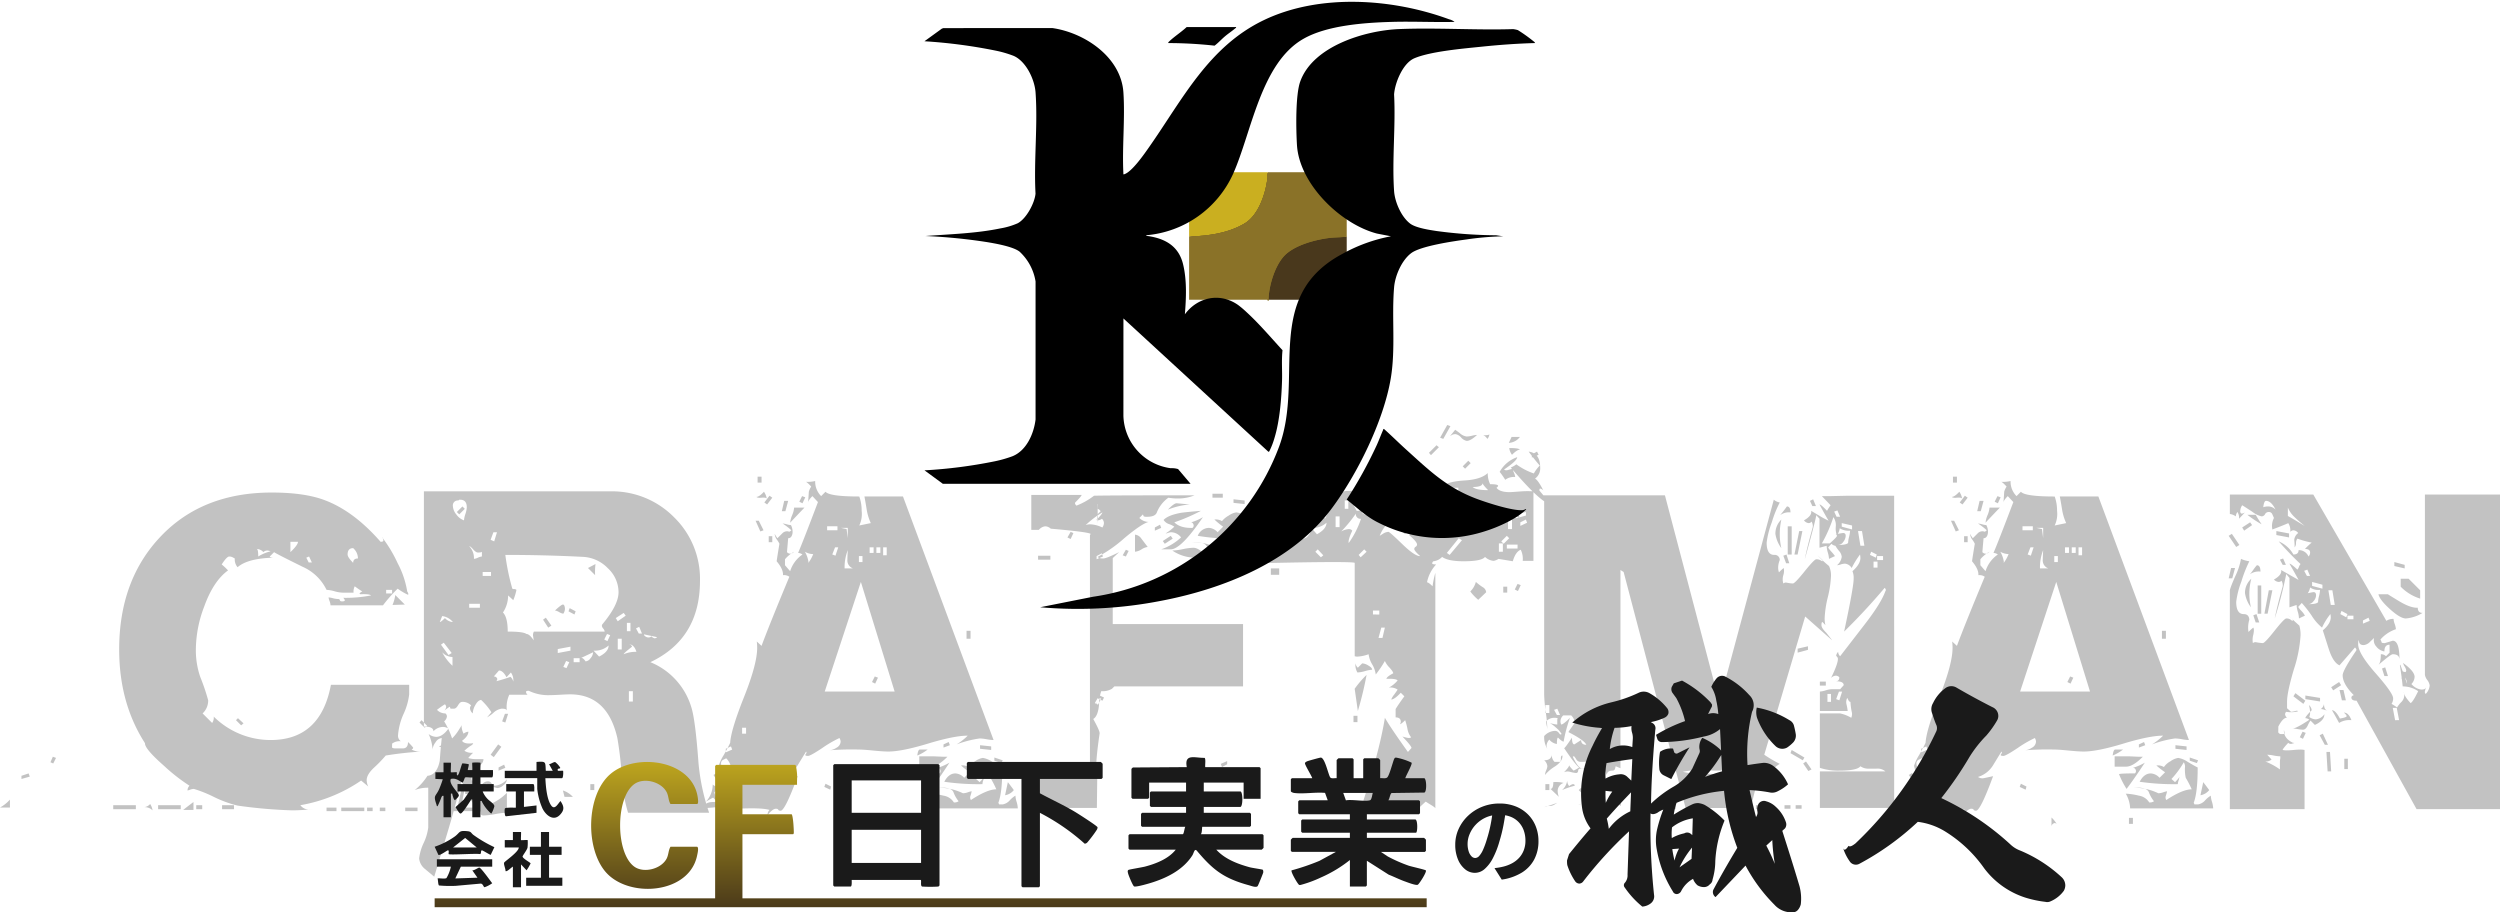 <svg xmlns="http://www.w3.org/2000/svg" xmlns:xlink="http://www.w3.org/1999/xlink" width="700" height="255.497" viewBox="0 0 700 255.497">
  <defs>
    <linearGradient id="linear-gradient" x1="0.5" x2="0.5" y2="1" gradientUnits="objectBoundingBox">
      <stop offset="0" stop-color="#c6ad1f"/>
      <stop offset="1" stop-color="#4b3a1a"/>
    </linearGradient>
  </defs>
  <g id="グループ_37411" data-name="グループ 37411" transform="translate(15060.999 14406.501)">
    <path id="パス_57087" data-name="パス 57087" d="M108.41,21.09H97.843v-1H108.41Zm-19.132,0H85.829v-1h3.448Zm-9.01,0H78.71v-1h1.557ZM69.589-41.646h-4v-1h4Zm34.594,57.953h-1.557v-1h1.557ZM67.142-7.942q-1.224,0-1.224,1.335Q64.25-8.276,64.25-9.054a1.475,1.475,0,0,1,1.669-1.669A3.833,3.833,0,0,1,67.142-7.942ZM90.5,4.4A98.77,98.77,0,0,0,80.379,5.517a36.911,36.911,0,0,1-3.337,3.448q-2,1.891-2,3.448a3.949,3.949,0,0,0,.445,1.78l-2-1.669a42.939,42.939,0,0,1-17.019,6.9,3.059,3.059,0,0,0,2.67,1.224q1.669-.111,2.781-.111-1.335,0-3.838.167t-3.838.167a135.384,135.384,0,0,1-15.35-1.335,32.169,32.169,0,0,1-6.674-2.447,36.066,36.066,0,0,0-5.562-2.225,3.174,3.174,0,0,0-1.057.222,3.819,3.819,0,0,1-.723.222,1.82,1.82,0,0,1,.556-1.335A50.705,50.705,0,0,1,18.31,8.409q-5.451-4.783-5.339-6.34Q5.74-9.166,5.74-24.182q0-19.466,11.68-31.7T48.455-68.12q8.9,0,14.461,2,8.343,3,16.018,11.791.89,0,.779-.445-.334-1.112-.334-.779a37.142,37.142,0,0,1,4.338,7.23,25.228,25.228,0,0,1,2.67,7.9,1.935,1.935,0,0,1,.334.779q0,.111-.222.111A18.542,18.542,0,0,1,83.716-41.2,40.25,40.25,0,0,0,79.6-36.529H64.917a3.923,3.923,0,0,0-.278-1.224,4.159,4.159,0,0,1-.278-1,6.134,6.134,0,0,1,1.224.222,6.149,6.149,0,0,0,1.39.222q.5,0,.556.334t.612.334q.779,0,.779-.334a1.751,1.751,0,0,0-.445-.667,37.033,37.033,0,0,0,7.786-.667q-.445-.445-3-.334-.222-.111-.222-.222a1.857,1.857,0,0,1,.779-.556A22.124,22.124,0,0,1,71.7-41.869a3.232,3.232,0,0,0-.334,1.78H68.254a9.291,9.291,0,0,1-2.225-.389,9.292,9.292,0,0,0-2.225-.389,13.482,13.482,0,0,0-6.674-6.452q-7.675-3.782-8.009-4.116L47.9-50.211q0,.222.89.334-7.119.222-9.9,2.67a3.343,3.343,0,0,1-.779-2.447l-.5-.278a2.144,2.144,0,0,0-1.057-.278q-.667,0-2.113,2.225a17.592,17.592,0,0,1,1.78,1.669q-4.116,3-6.674,10.122a34.149,34.149,0,0,0-2.336,12.013,22.829,22.829,0,0,0,1.224,7.675,59.119,59.119,0,0,1,2.225,6.563A4.913,4.913,0,0,1,29.1-6.274l2.67,2.67a2.577,2.577,0,0,0,.445-1.78A22.649,22.649,0,0,0,48.121,1.179q14.016,0,16.908-15.462H86.942v2.67a17.852,17.852,0,0,1-1.557,5.451,17.709,17.709,0,0,0-1.557,5.9,1.872,1.872,0,0,0,.779,1.78,3.452,3.452,0,0,0-2.447.667q0,1.557-.111.89.111.445,1,.445h2.113q1.446,0,1.446-1.78a13.754,13.754,0,0,1,1.446,1.557q0,.334-.445.556A5.2,5.2,0,0,0,90.5,4.4ZM76.708,21.09H75.151v-1h1.557Zm-2.336,0H67.921v-1h6.452Zm-7.786,0H63.8v-1h2.781ZM40.557-3.493l-.667.556L38.443-4.383,39-4.939ZM11.636-22.959H8.744a9.489,9.489,0,0,0,2.892-2.113Zm36.819,37.6a.813.813,0,0,0-1-.222l-1,.334a3.992,3.992,0,0,1,1.557-2.781A4.986,4.986,0,0,0,48.455,14.639Zm-2.447,1.335h-.89l-.779-1.446.89-.334Zm-1.891-1.557-.667.556L42,13.526l.667-.556Zm-6.229,6.118H34.55V19.422h3.337Zm-8.9,0H27.32V19.422h1.669Zm-2.447.222H23.649q1.112-.89,2.892-2.225Zm-3.56-.222h-6.34V19.422h6.34Zm-7.9.334a3.087,3.087,0,0,0-2.447-.89,2.564,2.564,0,0,0,1.78-.89A4.443,4.443,0,0,1,15.084,20.868Zm-4.672-.334H4.072V19.422h6.34ZM-11.946,6.185l-.779,1.557-.779-.334.667-1.557Zm-12.9,13.9H-27.63a10.688,10.688,0,0,0,2.781-2.225ZM85.718-36.752l-2.67-2.67a10.711,10.711,0,0,1-.779,2.781Zm-3.56-3.115v-1H80.49v1Zm-9.566-9.789a3.8,3.8,0,0,0-1.335-2.892q-1.557,0-1.557,1.78,0,.779,1.557,2.336Q71.258-49.655,72.592-49.655Zm-12.9,1.112-.779-1.669-.779.334.667,1.335ZM55.8-54.327H53.683v2.892Q55.8-53.437,55.8-54.327Zm-7.675,2.67a2.564,2.564,0,0,0-.89-.222,1.509,1.509,0,0,0-1.112.445,2.658,2.658,0,0,0-1.891-.89q.445,0,.445,2.113A12.1,12.1,0,0,1,48.121-51.657ZM91.947-2.825,90.39-4.383l-.556.667L91.28-2.269Zm15.684,9.344a.1.1,0,0,1,.111.111,2.15,2.15,0,0,1-.89,1.557,2.623,2.623,0,0,1-1.669.779q-3.56,0-4.783-1.891a10.511,10.511,0,0,0-5.117-4.116,1.371,1.371,0,0,1,.779-.222,2.17,2.17,0,0,1,1.446.779q.667,0,1.112-1.224,1.335,1.446,2.67,2.781a7,7,0,0,0,4.561,1.446ZM47.12,10.745a.32.32,0,0,0-.222-.111q-.222,0-.89,2.447,0-1.335-1.446-1.335a.987.987,0,0,0-.445.111V9.522A17.053,17.053,0,0,1,47.12,10.745Zm3.337,4.672A13.281,13.281,0,0,0,47.175,16.7a9.827,9.827,0,0,1-3.17,1.168q-.779,0-6.007-5.117,3.226-.556,5.562-5.006,2.225,1,6.9,3.671Zm-69.744-4-2.336.667v-.89l2-.667ZM142,16.418h-1.112V14.75H142Zm-3.226-1.224h-1.112V13.526h1.112Zm-6.007,1.891h-2.336l-.445-1.78A6.507,6.507,0,0,1,132.77,17.086Zm-24.027,1.335-.334.89-2.113-.779v-.89Zm-6.229-3.671-1.224,6.118h-1l1.335-6.118Zm-8.788-2.336-.89,1.669-.779-.334.779-1.669Zm52.058-22.581h-1.112l-.667-3.671h1.112Zm25.139,31.7H148.232a42.631,42.631,0,0,1-1.78-10.122A93.93,93.93,0,0,0,145.229.623q-2.781-12.236-13.237-12.236-.89,0-2.781.111t-2.781.111a12.5,12.5,0,0,1-6.007-1.224q-.779,0-.779.334a1.22,1.22,0,0,0,.445.779h-5.117a8.125,8.125,0,0,0-.667,4.561q0-.667-1.446-.667a4.229,4.229,0,0,0-2.336,1.168,10.15,10.15,0,0,1-1.78,1.279l1.224-1.446a17.782,17.782,0,0,0-2.892-3.448q-.89.111-1.613,1.446a5.066,5.066,0,0,0-.723,2.336,2.17,2.17,0,0,1-.779-1.446,1.067,1.067,0,0,1,.334-.779,3.243,3.243,0,0,0-2.558-1q-.556,0-1.112.945t-1.112.945h-1a4.316,4.316,0,0,0-.222-.556L96.73-7.052a1.535,1.535,0,0,0,.556-1,1.067,1.067,0,0,0-.334-.779,21.843,21.843,0,0,0-2.225,1.557,3.2,3.2,0,0,0,2.336,1,1.057,1.057,0,0,1,.445.89,2.129,2.129,0,0,1-.779,1.335A21.869,21.869,0,0,1,98.955.734a13.017,13.017,0,0,0,1.78-2.225l1.112-1.78a1.085,1.085,0,0,0-.222.779A5.05,5.05,0,0,0,102.181-.6a2.448,2.448,0,0,1,1.335-.556q0,1.224-1.78,2.558.667,1,3.115.667,0,.334-.779.779A12.926,12.926,0,0,0,102.4,4.182a3.666,3.666,0,0,0,2.447.556,15.546,15.546,0,0,0-1.78,2q-.222.334.445,1a5.606,5.606,0,0,0,1.39-.612,4.357,4.357,0,0,1,1.835-.612v4.894q-1.446-1.224-2.336-1v2q1.224.445,1.335.779.111.779.222,1.446a6.524,6.524,0,0,0,1.446-1.112,2.108,2.108,0,0,1,1.669-.779,1.118,1.118,0,0,1,.945.612,1.118,1.118,0,0,0,.945.612,4.978,4.978,0,0,0,3.337-1.78,2.278,2.278,0,0,1-.945,1.613,2.744,2.744,0,0,1-1.724.834,10.412,10.412,0,0,1-3.115-1.224,3.465,3.465,0,0,0-1,2.558q0,1.224,2.225,3.115a14.6,14.6,0,0,0,4.561-3.115v5.562a20.293,20.293,0,0,0-3.281.389,20.292,20.292,0,0,1-3.281.389q-.779,0-.779-.667,0-.779-1.335-2.058a7.139,7.139,0,0,1-1.557-1.835,17.488,17.488,0,0,0-2.558-5.006Q100.4,17.864,97.954,26.1l-4,13.348-2.67-2.225a4.341,4.341,0,0,1-1.557-2.892A14.02,14.02,0,0,1,91,29.989a14.02,14.02,0,0,0,1.279-4.338V14.527a10.128,10.128,0,0,0-3.782.667,16.611,16.611,0,0,0,3.56-4q2.67-.222,3.448-4.227.222-3.226.556-6.34a2.256,2.256,0,0,0-1.724,1.168A3.712,3.712,0,0,0,93.5,3.849,12.247,12.247,0,0,0,92.392-.489a3.727,3.727,0,0,0,2.113.779q1.78,0,3.448-2.336l-.5-.222A2.573,2.573,0,0,0,96.4-2.492a3.72,3.72,0,0,0-2.67,1.224q0-1.335-2.67-1.335V-68.454h52.169a24.373,24.373,0,0,1,17.853,7.23,24.094,24.094,0,0,1,7.286,17.8q0,16.24-13.9,22.8a19.712,19.712,0,0,1,11.457,12.57q1.112,3.337,2,15.35A58.876,58.876,0,0,0,170.924,21.535Zm-62.4-34.149a2.939,2.939,0,0,0-2.336-.89,3.637,3.637,0,0,1,1.78-1A5.05,5.05,0,0,1,108.521-12.614Zm2.336,5.006h-1.112v-1.78h1.112Zm3.782,1.446-.779,2.447-.89-.334.779-2.113Zm-9.01-6.452L101.291-10.5v-1l4-2ZM112.748,3.07l-2.113,2.892-.89-.667L111.858,2.4ZM95.284-11.168H93.616v-1h1.669ZM139.111-48.1,137-46.986l2,2A17.84,17.84,0,0,1,139.111-48.1Zm17.241,20.467-3.671-.779q0,.445.779.779a1.327,1.327,0,0,0,1.335-.222,1.523,1.523,0,0,0,.89.556A.961.961,0,0,0,156.352-27.631Zm-4.227-1-.779-1.891-.89.445.779,1.446Zm-4.561-5.006-.556-.779-2.225,1.446.556.89ZM148.9-29.3v-2.336h-1V-29.3Zm1.669,5.784q-.667-2.113-2.113-2.113a1,1,0,0,1,.89.667l-1.112.89q-1.224,1-1.224,1.224A8.471,8.471,0,0,1,150.568-23.515Zm-4.116-.667v-3H145.34v3Zm-3.226-4-.89-.334-.779,1.557.89.445ZM145.562-40.2a9.186,9.186,0,0,0-3-6.73,10.363,10.363,0,0,0-6.785-3.17q-10.79-.556-21.913-.556a63.5,63.5,0,0,0,1.891,9.232q0,.334.5.334a.993.993,0,0,1,.723.222,15.456,15.456,0,0,1-.89,2.892l-1.446-1.335a8.616,8.616,0,0,1-1.446,4.783q1.335,1.335,1.335,5.339,4.338,0,5.228.667.89,0,2.113,1.891,0,.445-.222-1.224a1.822,1.822,0,0,1,.222-1.335h19.8a1.5,1.5,0,0,0-.389-.834,1.519,1.519,0,0,1-.389-.723A.987.987,0,0,1,141-31.19Q145.562-36.641,145.562-40.2Zm-12.013,5.339-1.669-.89-.334.89,1.669.89ZM111.525-57h-1l-.779,2.113,1,.445Zm18.576,22.8a2.433,2.433,0,0,0,.445-1.557q-.111-1-.556-1t-2.225,1.669a3.115,3.115,0,0,1,1.168.445A3.115,3.115,0,0,0,130.1-34.194Zm12.681,8.9a5.728,5.728,0,0,1-4.227,1.446l1.557,1.669Q142.782-23.515,142.782-25.295ZM103.071-64q0-2.113-1.891-2.113a.448.448,0,0,0-.445.222,1.376,1.376,0,0,0-1.557,1.557,3.98,3.98,0,0,0,1,2.392,4.383,4.383,0,0,0,2.113,1.613,6.729,6.729,0,0,1,.389-1.78A6.779,6.779,0,0,0,103.071-64Zm46.5,54.394V-12.5h-1.112v2.892ZM138.443-23.4q-3,1.446-3.337,1.557.556,0,1.224,1a1.94,1.94,0,0,0,1.39-.89A2.719,2.719,0,0,0,138.443-23.4Zm-11.68-7.453-1.557-2.225-.779.556,1.446,2.225ZM107.3-50.211v-1.335q-.111.222-1.112.222-.556,0-1.335-.89t-1.112-.89a4.811,4.811,0,0,1,1.335,3.56,3.365,3.365,0,0,0,1.112-.334A3.365,3.365,0,0,1,107.3-50.211Zm27.364,29.588v-1.112h-1.669v1.112ZM132.1-23.849v-1.112l-3.56.667v1.112ZM109.856-44.761v-1.112H107.52v1.112Zm21.913,24.138-.89-.334-.779,1.669.89.334ZM106.742-35.862v-1.112h-3v1.112Zm9.344,20.69a3.655,3.655,0,0,0-.667-2.558L114.194-16.4q-1-1.891-2.113-1.891l-1.446,1.669a1.057,1.057,0,0,1,.89.445.727.727,0,0,1-.222.89,41.5,41.5,0,0,0,4-1.224A2.526,2.526,0,0,1,116.085-15.172ZM99.178-31.858a4.605,4.605,0,0,0-3-1.669l-.667,1.669q.334,0,1.446-1.112A3.2,3.2,0,0,0,99.178-31.858Zm-.334,8.676-2.225-2.892-.779.556,2.113,2.892Zm.222,3.56v-2.447A4.039,4.039,0,0,1,96.174-23.4,13.546,13.546,0,0,0,99.066-19.622ZM113.861,8.966l-.334-.89-1.557.779v.89ZM102.515-63.559,100.957-62l-.667-.667,1.557-1.557Zm9.344,20.133a3.537,3.537,0,0,1-2.781,1q-.222-.111-.222-.222,0,.445,1.446-2.336Zm1.335,9.789-.334.89-2.113-.779v-.89Zm-2.558-2.781a7.506,7.506,0,0,0-1.669.89,3.656,3.656,0,0,0-3.671-2.447q-2.113,0-3.115,3.115l-.89-.445a.1.1,0,0,0-.111.111q0,.445,1.78,2.113H99.289a3.31,3.31,0,0,0-1.335-2.225,1.8,1.8,0,0,1,1.557.445,2.808,2.808,0,0,0,1-1.891q0-1-.334-1.224l-1.335,1.224-1.557-1.557a8.067,8.067,0,0,0,.779-3.448l2.67.556a2.808,2.808,0,0,0,1-1.891,5.677,5.677,0,0,0-1-2.558l-1.446-2.336q1.112,0,2.336,2.336a3.775,3.775,0,0,0,1.335-.556,3.776,3.776,0,0,1,1.335-.556L102.4-44.65A23.042,23.042,0,0,0,110.635-36.418Zm-5.562-2.67-.667.556-1.557-1.557.667-.667Zm138.71,57.842h-2.225v-1h2.225Zm-8.9,5.9h-1.112V22.981h1.112Zm-21.357,0a.755.755,0,0,0-.556-.222.453.453,0,0,0-.334.111,1.04,1.04,0,0,0-.556.779V22.87A7.731,7.731,0,0,1,213.527,24.65Zm3.226-71.635a1.6,1.6,0,0,1-1.112.556,2.129,2.129,0,0,1-1.335-.779q1.557,0,1.557-2.892A7.745,7.745,0,0,0,216.753-46.986Zm-18.91-19.8-.779,1.669-.89-.445.779-1.557ZM185.607-70.9h-1.112v-1.669h1.112Zm7.453,5.117-.779,2.892h-1l.667-2.892Zm-4.449-.89-1.446,1.891-.779-.556,1.446-1.891Zm-1.557.222q-.334-.334-1.446-.222t-1.446-.222q.779,0,2.113-1.446A4.692,4.692,0,0,1,187.053-66.452ZM249.9,3.96l-3.115-.334v-1l3.115.334ZM186.163-57.553l-.89.334-1.335-3h.89ZM252.57,9.3l-.334.89-2.113-.779v-.89Zm-2-8.12a12.353,12.353,0,0,1-1.947-.222,12.352,12.352,0,0,0-1.947-.222A30.207,30.207,0,0,0,240.223,2.4a16.632,16.632,0,0,0,3.115-2.447q-3.782,0-11.123,2.225T221.091,4.4q-1.446,0-4.227-.278t-4-.278a81.507,81.507,0,0,0-8.454.222,4.179,4.179,0,0,0,2.169-.723,2.054,2.054,0,0,0,1.168-1.724,2,2,0,0,0-.334-1A32.213,32.213,0,0,0,202.626,3.4q-3.337,2.225-4,2.225t-.779-.222a.675.675,0,0,1,.167-.334.675.675,0,0,0,.167-.334.453.453,0,0,0-.111-.334l-2.447,4a7.575,7.575,0,0,1-4.116,3.115,2.091,2.091,0,0,0,1.669.334q.556-.111,2.558-.556-3.559,9.677-4.783,9.677-.556,0-.667-.278t-.667-.278q-.89,0-2.336,1.78a1.956,1.956,0,0,1,.556-1.446q-2.225-.667-9.01-.334a21.561,21.561,0,0,1-3.671-1q.334.334,1.279.167t1.168.167l1-.89a3.018,3.018,0,0,0-2.225-.89,3.21,3.21,0,0,0-1.224.278,3.944,3.944,0,0,1-.779.278,3.788,3.788,0,0,0-.667-1.669q.667,0,4.227-2.336a1.743,1.743,0,0,0-1.557-.89q-.89,0-.89.111l.334.445a7.908,7.908,0,0,0-1.112-3,8.344,8.344,0,0,1-1.112-2.781A12.929,12.929,0,0,1,175.04,5.35q1.446-2.614,1.78-3.393.222-3.671,4-13.126,3.56-9.01,3.559-13.459a14.338,14.338,0,0,0-.111-1.78l1.335,1.224q2.225-6.007,7.786-19.355a2.577,2.577,0,0,0-1.78-.445q.111-1.669-1.78-3.893.222-1.557.779-4.894a6.034,6.034,0,0,0-.667-1.112,3.244,3.244,0,0,1-.667-1.669,10.026,10.026,0,0,0,.779,1.224l1.335-1.335a1.828,1.828,0,0,1,1.78-.556q.222.222.779-.334a16.744,16.744,0,0,0-2.447-1.891,5.392,5.392,0,0,1,1.168.222,5.392,5.392,0,0,0,1.168.222,4.011,4.011,0,0,1,.445,2.225q-.222,1.446-1.224,1.446l-.334,3.893a1.282,1.282,0,0,0,.89.445,1.6,1.6,0,0,0,1.112-.556,9.116,9.116,0,0,0-2.558,2.113v1.669l1.446,1.669a8.86,8.86,0,0,1,3.448-4.672,2.256,2.256,0,0,0-1.224-.445q1.224-2.781,5.562-14.238l-1.557-1.669q-1.224,1.224-1.224,1.891.111-1.112.222-3.115a5.132,5.132,0,0,1,.667-1.446q-1.224-1.335-1.557-1.335a8.726,8.726,0,0,0,2.67-.222,5.728,5.728,0,0,0,1.669,4.227l1.224-1.224q1.112,1.335,9.455,1.335a11.567,11.567,0,0,1,.667,4,7.494,7.494,0,0,1-.667,4.116l3.226-.667a14.456,14.456,0,0,1-1.112-3.56q-.222-1.446-.667-3.893h10.79ZM218.2-16.285l-.779,1.669-.89-.445.779-1.557Zm39.155,36.6H234.105a8.722,8.722,0,0,0-1.224-4.116,18.272,18.272,0,0,1,3.671.556,4.1,4.1,0,0,1,2.892,1.891,1.933,1.933,0,0,0,1.335-.334,8.712,8.712,0,0,1-1.446-2.558q-.667-1.446-4.116-1.224A15.524,15.524,0,0,1,242,16.085a4.575,4.575,0,0,0,1.39-.278,4.805,4.805,0,0,1,1.057-.278,11.375,11.375,0,0,1-.334,1.224,1.35,1.35,0,0,0,.111,1.224q4.561-3,7.119-3a27.388,27.388,0,0,0-1.669-3.226,10.717,10.717,0,0,1-.222-2.892,2.154,2.154,0,0,0-.334-1.446,25.373,25.373,0,0,1-3.448,4.672l1,.89q1.224-1.224,1.224-1.557a4.094,4.094,0,0,1-.222,1.057,4.091,4.091,0,0,0-.222,1.057,66.531,66.531,0,0,1-10.679-.667q1.224-2.336,3.115-2.336a3.525,3.525,0,0,1,2.447,1.224l1.557-1.557A22.409,22.409,0,0,1,241.447,8.3a3.268,3.268,0,0,1,2.113.445A5.137,5.137,0,0,1,245.4,7.13a5.017,5.017,0,0,1,2.169-.945,6.626,6.626,0,0,1,2.67,1.112q2.447,1.446,2.781,1.557,0,7.008-1.112,9.9l.222.445h1a3.38,3.38,0,0,0,2-1.168,7.191,7.191,0,0,1,1.557-1.279,7.064,7.064,0,0,0,.334,1.724A7.158,7.158,0,0,1,257.353,20.311ZM237.665,5.851q-2.781,2.781-4.672,2.781h-3.226V5.74h4l2.558.111Zm-57.953-5.9a7.47,7.47,0,0,1-1.78-.779,2.975,2.975,0,0,0,.779-1.557A15.287,15.287,0,0,0,179.711-.044Zm10.122,12.458-2.225,1.446-.556-.89,2.225-1.446Zm-8.565-5.673h-1.112V5.072h1.112Zm-1.891-.667h-.89l-.779-2,.89-.334Zm-.445,1.446a12.016,12.016,0,0,1-1.224,5.451,3.916,3.916,0,0,0-1.557-.89A41.009,41.009,0,0,0,178.933,7.519Zm-4.449,5.117-.89.556-1.446-2.225.89-.556Zm2.892,4.116-1.78.779v-.89l1.446-.779Zm-3.226,3.56a4.339,4.339,0,0,0-2.225-.222q-3.115.222-2.447.222,0-1.78,2.67-1.78a2.762,2.762,0,0,1,1,.111q-.111,0-.111-.334l-1-1q-.667.334-2,1.112a6.981,6.981,0,0,0,1.891-4.783,3.484,3.484,0,0,0,1.669.779l-1.224,1.446A33.853,33.853,0,0,0,174.15,20.311Zm46.5-70.857V-52.77h-1v2.225Zm23.471,23.359V-29.41H243v2.225Zm-25.25-24.027V-52.77h-1.112v1.557Zm-1.891,0V-52.77h-1.112v1.557Zm-7.23-4.116V-58.22h-1.891l1.557.334Zm-2.892-2.225v-1.112h-2.892v1.112Zm7.008,8.9v-1.669h-1v1.669Zm-2.67,1.78a2.371,2.371,0,0,1-1.557-2.447q0-.667.111-2.67a13.171,13.171,0,0,0-.89,5.117Zm-4.116-5.9h-.89l-.779,2,.89.334ZM197.62-63.893h-2.892a6.781,6.781,0,0,1-.556,2.113,6.781,6.781,0,0,0-.556,2.113Q194.951-61.112,197.62-63.893Zm2.447,13.014a4.888,4.888,0,0,1-2.336-.667,7.829,7.829,0,0,1,1,2.781.644.644,0,0,1-.111.445A9.714,9.714,0,0,0,200.067-50.879ZM253.126,6.852l-2.336-.779v.89l2,.667ZM188.61-54.216v-1.669h-1v1.669Zm34.26,41.824-9.455-30.7-10.122,30.7Zm33.37,27.586q-.556-.779-1.669-2.225l-.779,3.671A3.95,3.95,0,0,0,256.241,15.195ZM238.332,2.625,238,1.735l-1.446.667v.89ZM232.1,3.849H229.99q-.556-.111-.779,1.669A12.222,12.222,0,0,0,232.1,3.849Zm6.118,3.671a15.94,15.94,0,0,1-3.337,1.446.789.789,0,0,1,.779.556.863.863,0,0,1-.222,1q-4.227,0-4.449.222a24.252,24.252,0,0,0,2.113,4.116Q235,12.414,238.221,7.519Zm-33.148,6.674-1.557-.779-.334.89,1.669.779ZM181.269-.6V-2.269h-1.112V-.6Zm-3.893,4.449-.334-.89-1.446.667v1Zm-.222,6.007a4.838,4.838,0,0,0-1.446-3.56l-.667.334a1.143,1.143,0,0,0-.779,1.112,3.121,3.121,0,0,0,.334,1.279,4.174,4.174,0,0,1,.334.834,6.689,6.689,0,0,0,1.112-.222A1.268,1.268,0,0,1,177.153,9.855ZM218.866-47.43h-1.112v-2.336h1.112Zm56.285,58.065h-2.892V9.522h2.892Zm4.319,1.446h-.89l-.779-1.446.89-.334ZM266.7,13.415l-.556.89-2.781-2.113.556-.779ZM338.221-68.12a7.061,7.061,0,0,1-.334,1.724,7.158,7.158,0,0,0-.334,1.835,14.745,14.745,0,0,1-6.007-3.448,3.2,3.2,0,0,1,2.225,1.112Q335.329-67.23,338.221-68.12Zm-7.453.779H329.1v-1h1.669Zm-9.9,2.447-3.115-.334v-1l3.115.334Zm2.67,5.339-.334.89-2.113-.779v-.89Zm-8.788-7.119h-2.892v-1.112h2.892Zm11.457,11.012-.667,3.448h-1.112l.667-3.448Zm-2.113,3.337a6.56,6.56,0,0,1-5.562,2.67q-3.226,0-4.116-1.224h-1.669a1.751,1.751,0,0,0-.445.667q0,.222.667.222-5.006.111-5.9.111a11.479,11.479,0,0,1-6.452-2,16.43,16.43,0,0,0,2.948-.389,16.43,16.43,0,0,1,2.948-.389q1.557,0,3.782,2.447a2.154,2.154,0,0,0,1.446-.334,6.638,6.638,0,0,1-1.446-2.447q-.667-1.446-4.116-1.224a13.7,13.7,0,0,1,6.785,1.557,4.43,4.43,0,0,0,1.279-.278,4.8,4.8,0,0,1,1.057-.278,11.38,11.38,0,0,1-.334,1.224q-.222.779.222,1.112,4.561-2.892,7.119-2.892-.445-.89-1.669-3.56a8.726,8.726,0,0,1-.222-2.67q0-1.112-.334-1.335a21.784,21.784,0,0,1-3.448,4.561l1,1q1.224-1.224,1.224-1.557a4.093,4.093,0,0,1-.223,1.057,4.092,4.092,0,0,0-.222,1.057A57.194,57.194,0,0,1,307.743-56a3.424,3.424,0,0,1,3.115-2.225A3.525,3.525,0,0,1,313.3-57l1.557-1.557a21.007,21.007,0,0,1-2.447-2,3.268,3.268,0,0,1,2.113.445,6.3,6.3,0,0,1,1.891-1.557,4.876,4.876,0,0,1,2.113-.89,5.915,5.915,0,0,1,2.781,1.112A14.44,14.44,0,0,0,324.094-60ZM305.518-64.783a20.8,20.8,0,0,0-6.118,1.446q1.669-1.78,2.447-1.78Zm-4.783,9.566-2.225,1.446-.556-.779L300.179-56ZM285.607-61.78H284.05v-1h1.557Zm8.12,8.9a4.106,4.106,0,0,0-1.724.667,4.107,4.107,0,0,1-1.835.667v-4.783a2.411,2.411,0,0,1,1.78,1.112Zm-5.339,1.112-.779,1.557-.89-.334.89-1.557Zm-15.462-5.006-.779,1.669-.89-.445.89-1.557Zm-6.452,7.453h-3.448v-1.112h3.448Zm53.949,35.484h-36.04l-.667.667a5.133,5.133,0,0,1-3,.667,12.066,12.066,0,0,0-.613,3.726q-.28,3.281-1.623,4.06,1.792,3.226,1.792,4-1.224,8.343-.89,10.79a4.332,4.332,0,0,0-1.557.556,2.577,2.577,0,0,0,1.78.445l-.111,9.121H261.135V9.188a4.379,4.379,0,0,0,3-.445q-.334-.334,13.423-.334V-56.329q1.78-.556-10.976-1.669a2.4,2.4,0,0,0-1.557-.667,2.755,2.755,0,0,0-1.78,1h-2.113v-9.789h14.094q0,.334-1.792,2.113-.224.334.337.89A19.688,19.688,0,0,0,278.7-67.23q4.126-.111,28.153-.111a12.222,12.222,0,0,1-4.783.89,15.571,15.571,0,0,1-2.558-.222,9.4,9.4,0,0,0-3.226,4.116q-.445,1.224-2.67,1.224a2.245,2.245,0,0,1-1-.111L292.392-62l-1,1a3.776,3.776,0,0,0,2.558,1.112q-2,.556-6.785,4.561a37.758,37.758,0,0,1-7.456,5.228q.335.445,1.561.445.89,0,4.449-1.78l-1.78,1.669V-31.3h36.485ZM281.5-10.723l-.445.89-1.557-.779.334-.89Zm-2.06,3h-.8a3.484,3.484,0,0,0,.779-1.669ZM324.205-62l-2.447-.779v.89l2,.779Zm2,12.236v-1.557H325.1v1.557ZM309.189-61.224a13.09,13.09,0,0,1-3.337,1.446q.445,0,.667.556a.863.863,0,0,1-.222,1q-3.448.111-5.117-1.557A51.056,51.056,0,0,0,308.633-63q-4,.334-5.562.556-3.671.667-4.894,2a2.856,2.856,0,0,0,1.557,1.168,5.946,5.946,0,0,1,1.446.723,14.475,14.475,0,0,1-2.447,1.891,2.647,2.647,0,0,0,.723-.167A2.745,2.745,0,0,1,300.29-57a3.587,3.587,0,0,1,2.781,1.446,15.624,15.624,0,0,1-5.562,3.337h2.67Q303.071-52.214,309.189-61.224Zm-11.68,3-.334-.89-1.446.779v.89Zm-16.958-4.672a1.911,1.911,0,0,0-.793-.667q-.019-.111-.026.334,0-.556-.017-1.669h-.064q.043.89.047,1,.026.779.03,2.113-.005.334-.043.111L279.63-62q-.009,0-.026.612t-.026.612a16.12,16.12,0,0,0-.042,1.891,9.534,9.534,0,0,1,.129-1.891,5.029,5.029,0,0,1,.082,1.112q-.01-.667-.01-2.447A9.744,9.744,0,0,0,280.551-62.892Zm.474.334A27.477,27.477,0,0,0,276.354-59a3.593,3.593,0,0,1,1.335-.222,8.62,8.62,0,0,1,3.337.89,2.256,2.256,0,0,0,.445-1.224,1.7,1.7,0,0,0-.556-1.224,2.162,2.162,0,0,1-1.112.445.644.644,0,0,1-.445-.111Q281.025-62.113,281.025-62.558Zm.174,12.347-.334-.89-1.446.779v.89ZM315.974,7.964v-.89l-1.78.779.334.89ZM280.7-10.389l-.89-.334-.89,1.557.89.445Zm-.057,20.133a1.726,1.726,0,0,1-1.224-1.557,2.432,2.432,0,0,1-.89,1.446A10.619,10.619,0,0,1,280.647,9.744Zm-13.838.222-1.446-2.225-.89.556,1.446,2.225Zm88.209-27.03A97.844,97.844,0,0,1,352.57-6.941l-.89-6.229A26.963,26.963,0,0,1,355.017-17.063Zm6.34,15.684h-1.112V-3.048h1.112Zm11.791,16.908h-2.336V14.416h2.336ZM352.459-3.826h-1.112v-1.78h1.112Zm17.575,19.244a18.452,18.452,0,0,1-4.227,3,7.839,7.839,0,0,0-1.78-1.557A15.938,15.938,0,0,0,370.034,15.417Zm-10.234,2h-1.669V16.307H359.8Zm43.382-96.107-1.891.779v-.89l1.446-.779Zm-5.228-5.006a4.133,4.133,0,0,1-3.115,1.669l.779-1.669Zm0,3.56q-.779,0-2.225,1.446a4.02,4.02,0,0,1-.779-1.891Q397.62-80.578,397.954-80.133Zm-8.565-4.338a2.09,2.09,0,0,1-.556,1.335q-.667-1-1.335-1Q389.389-84.138,389.389-84.472Zm7.786,6.452q0,1-3.671,3.448a.906.906,0,0,0,.667.222,1.829,1.829,0,0,0,.556-.111l1.224-.334a3.825,3.825,0,0,0,.334,1.168,3.826,3.826,0,0,1,.334,1.168,3.9,3.9,0,0,0-2.781.779,21.837,21.837,0,0,0-1.557-2.225A8.951,8.951,0,0,1,397.175-78.02Zm-11.235-6.229q-1.78,1.669-2.892,1.669a2.791,2.791,0,0,1-1.557-.945,2.791,2.791,0,0,0-1.557-.946,2.063,2.063,0,0,0-1.112.278l-.445.278,1.446-1.78,1.224.89a3.562,3.562,0,0,0,2,1,6.955,6.955,0,0,0,1.5-.222A6.824,6.824,0,0,1,385.941-84.249ZM378.488-86.7l-2,3.56-.89-.334,2-3.56Zm5.673,10.345L382.6-74.794l-.667-.667,1.557-1.557Zm-8.9-4.449-2.225,2.225-.556-.667,2.113-2.113Zm35.484,38.932-.334.89-1.669-.89.334-.89Zm-16.352,1.78h-1.112v-1.669h1.112ZM372.148-50.211h-1.112v-1.78h1.112Zm.111,1.669H358.021q1.669-.445,12.236-.334a.921.921,0,0,1,1-.111A5.557,5.557,0,0,0,372.259-48.543Zm-7.9,2.67a7.342,7.342,0,0,1-3.115.667,21.131,21.131,0,0,1,1.557-2.336Zm-4.783-1.669-.779,3h-1.112l.779-3Zm42.158-1.446h-3a5.777,5.777,0,0,0-.556-3.115q-1.446.556-2.225,3.226l-4-.667a3.776,3.776,0,0,1-1.335.556,3.984,3.984,0,0,1-2.447-1.112q-.89,1.224-6.007,1.224-4.338,0-6.007-1.224a3.821,3.821,0,0,1-2.447,1.224.911.911,0,0,0-.334.556q0,.334,1.112.334a10.336,10.336,0,0,0-2.558,5.006q.445,0,1.557,1.112a26.179,26.179,0,0,1,.779-3.782V20.311q0-.222-1.279-1t-1.39-.89q-.334.222-3.337,3.115a1.956,1.956,0,0,1,.556-1.446,3.243,3.243,0,0,0-2.558-1q-.556,0-1.112.945t-1.112.945q-1,0-1-.111l-.222-.556-1.557,1.224a1.535,1.535,0,0,0,.556-1,1.067,1.067,0,0,0-.334-.779q-1.557,1.891-2.558,1.78h-5.9q5.562-16.8,7.119-26.585,1.668,2.892,6.452,9.566l1-1.112q0-.556-2.558-3.226a7.48,7.48,0,0,0,1.224.334q.89.222,1.224-.111a5.172,5.172,0,0,1-1-2.225,17.588,17.588,0,0,0-.667-2.558q-1.112,1.112-1.446,1.112a1.2,1.2,0,0,0,.222-.667q0-1.224-1.446-1.224V-7.5q.89-1.446,2.447-3.56l-1-1q-1.78,1.891-2.67,1.891a4.943,4.943,0,0,1,.834-1.39q.834-1.168.945-1.39a3.667,3.667,0,0,0-2.447-.556,7.892,7.892,0,0,0,2.447-2q-.445-.556-3.115-.445,0-.556,1.891-1.557,0-.445-1.057-1.613a6.091,6.091,0,0,1-1.279-1.835,30.947,30.947,0,0,1-2.558,3.782,7.345,7.345,0,0,0-1-2.836,7.346,7.346,0,0,1-1-2.836,10.67,10.67,0,0,1-3.115.667,2.465,2.465,0,0,1-.779-.111v-26.14q-.222-.222-5.9-.222-6.785,0-21.357.334V-67.23a10.821,10.821,0,0,1,2,.278,10.816,10.816,0,0,0,2,.278q1,0,1.112-.667v-1.112h16.908a2.257,2.257,0,0,0-.445,1.224.755.755,0,0,0,.222.556q1.891-1.891,3.226-1.891h27.809a.762.762,0,0,0,.111-.89,2.472,2.472,0,0,0-.334-.779q1.112-1,5.562-1.279t6.34-2.058a6.88,6.88,0,0,0,.667,3.115q2.225,0,2.225.445,0,.222-.445.556.89,1.224,3.671,1.224.556,0,3.337-.222a24.947,24.947,0,0,1,3.337,0Zm-71.19,3.893H328.21v-1.78h2.336Zm69.41-14.572-.334-.89-1.557.779v1ZM397.843-61a4.443,4.443,0,0,0-.667-1.78q-1.557,0-1.557,1.78a2.769,2.769,0,0,1,1.224-.334A1.627,1.627,0,0,1,397.843-61Zm-8.788-7.786q-1.557-1.557-1.557-2,0,1.112-2.781,1.112Q385.607-68.788,389.055-68.788Zm6.674,10.9v-2.892h-1.112v2.892Zm-.779,2.558L394.283-56l-1.557,1.557.667.667Zm2.336,2.892v-1.112h-3v1.112ZM380.713-68.343v-1.112h-1.669v1.112Zm12.125,6.674q0-1.78-.89-1.78-1.891,0-5.339,2.836a16.1,16.1,0,0,0-4.338,4.727Q385.051-58.776,392.837-61.668Zm.334,10.122v-2.336h-1.112v2.336Zm-7.341-12.9v-1.112l-11.9-.667v1.112ZM398.176-42.2l-.89-.334-.779,1.557.89.445Zm-24.36-22.247v-1.112h-1.78v1.112Zm7.9,9.677-.89-.556-3.337,4.116.779.556ZM388.5-40.2a1.827,1.827,0,0,0-1-1.446,16.1,16.1,0,0,1-1.891-1.446,5.719,5.719,0,0,1-1.557,2.67,13.578,13.578,0,0,0,2.225,2.336ZM368.143-60.667a3.159,3.159,0,0,0-2.336-.89q-2.113,2.113-2.113,3l2.113,2.113Q366.586-57.887,368.143-60.667Zm1.891,10.345q-1.668-1.446-1.668-2a.77.77,0,0,1,.389-.612.771.771,0,0,0,.389-.612q0-.779-2.225-2.67a5.991,5.991,0,0,0,1.78-4.338q.111-1.446.111-2.781a4.647,4.647,0,0,0-.779.222,3.66,3.66,0,0,1-1.112.222,2.386,2.386,0,0,1-1.78-1.224,3.584,3.584,0,0,0,.445,1.557l-1.112,1q-2.892,1.669-3.337,1.891A9.838,9.838,0,0,0,358.688-56l.89-.556a3.059,3.059,0,0,1,1.557-.556q.334,0,3.893,3.448T370.034-50.323ZM357.353-62l-3.671-.779q0,.556.779.779a1.327,1.327,0,0,0,1.335-.222,1.523,1.523,0,0,0,.89.556A.961.961,0,0,0,357.353-62Zm-4.227-1-.779-1.78-.89.334L352.237-63Zm-3.226-.556V-65.9h-1v2.336Zm3.56,2.781a1.278,1.278,0,0,1-1.446-1.446,37.3,37.3,0,0,1-4.116,5.006,5.157,5.157,0,0,1,2.113-.667,1.171,1.171,0,0,1,1,.445q-1.224,2.558-1,3.448A25.5,25.5,0,0,0,353.46-60.779Zm-6.007,2.336v-3h-1.112v3Zm-4.783-4.783v-1.112L340-64.672v1.112Zm1.557.667-.89-.334-.779,1.669.89.334Zm10.79,11.012-.667-.667-1.557,1.557.556.667Zm-17.241-12.57-2.225-1.446-.556.779,2.225,1.557Zm6.007,4.449a5.728,5.728,0,0,1-4.227,1.446l1.557,1.78Q343.783-57.887,343.783-59.666Zm-4.338,2q-3,1.335-3.337,1.446.556,0,1.224,1a1.94,1.94,0,0,0,1.39-.89A2.638,2.638,0,0,0,339.445-57.664Zm3.448,7.119-1.557-1.669-.667.667,1.557,1.557Zm15.684,16.574v-1.112H356.8v1.112ZM335.663-54.994v-1.112h-1.669v1.112ZM333.1-58.22v-1.112l-3.56.667v1.112Zm27.03,27.92h-1l-.779,2.892h1.112ZM332.77-54.994l-.89-.222L331.1-53.66l.89.445Zm23.8,36.485q0-.556-1.057-1.168a3.716,3.716,0,0,0-1.724-.612l-1.224,1.224a2.239,2.239,0,0,1-.667-1.224,4.194,4.194,0,0,0,.556,2.558,9.219,9.219,0,0,0,2.113-.389A9.3,9.3,0,0,1,356.575-18.509ZM490.612,16.53l-2.892,2.113-.445-.89,2.781-2.113Zm-13.793,3.893h-1.669v-1h1.669Zm-3.115,0h-1.669v-1H473.7Zm-5.006,0h-1.557v-1H468.7Zm-2.447.111h-2.225V19.422h2.225Zm-24.694,0h-2.781V19.422h2.781Zm-4.894,0h-6.007V19.422h6.007ZM417.42,18.977q-.334-.334-1.335-.111l-1.78.445q1.335,0,2.447-2.113A4.442,4.442,0,0,1,417.42,18.977Zm-9.01-.222-.723.445a2.588,2.588,0,0,1-1.335.445,4.4,4.4,0,0,0-1.057.111l-.556.222Q405.963,19.644,408.41,18.754Zm87.1-81.646-.667.667-1.446-1.557.556-.667Zm-14.683-1.446h-1l-.667-1.446.89-.445Zm12.125,12.125-4.338,1.335q1.446-1.669,4.116-4.672a4.2,4.2,0,0,0-.222,1.335A4.895,4.895,0,0,0,492.948-52.214Zm-18.91,1.446h-1.112v-7.9h1.112Zm-2.892-9.789a18.912,18.912,0,0,0-.445,4.116,16.944,16.944,0,0,0,.445,3.893,8.878,8.878,0,0,1-1.668-4A5.461,5.461,0,0,1,471.146-60.556ZM481.38-40.979h-1v-5.339h1Zm.445,1.446-.334,3.226a1.627,1.627,0,0,1-1,.334,5.327,5.327,0,0,1-2.336-.779q.445-1.446,1.446-4.116Q480.379-40.423,481.825-39.533ZM502.737,20.2h-20.8V9.967H500.29a3.343,3.343,0,0,0-2.447-.779h-2.67a3.849,3.849,0,0,1-1.891-.667q-.89,1.224-5.9,1.224a16.019,16.019,0,0,1-5.451-.779V-6.274h5.673a10.411,10.411,0,0,1,3.115,1.224,2.54,2.54,0,0,0,.111-1.78A17.912,17.912,0,0,1,490.5-9.5q-.334,0-.612-.556l-.278-.556a2.415,2.415,0,0,0-.222,1.78,14.205,14.205,0,0,1,.334,1.891h-7.786v-5.45a7.131,7.131,0,0,0,1.613-.334,7.063,7.063,0,0,1,1.724-.334h2.336l1-1.112q0-1.112-2.225-1.112,1,0,1-1.112a1.383,1.383,0,0,0-1-.445,1.923,1.923,0,0,0-1.335.667q2.225-4.561,1.891-5.673a3.646,3.646,0,0,0-.445-.556,1.992,1.992,0,0,1,.556-1.112,1.7,1.7,0,0,0,.556,1.224l6.785-8.788q4.672-6.007,5.9-9.455a.453.453,0,0,0,.111-.334.911.911,0,0,0-.334-.556q-5.339,6.34-11.346,12.236,2.67-12.458,2.67-14.794a4.992,4.992,0,0,0-.334-2.113q2.225-2,2.225-3.671a5.16,5.16,0,0,0-.111-1,24.427,24.427,0,0,0-2.336,3.782,2.435,2.435,0,0,0-1.891-1.224,4.192,4.192,0,0,0-1.168.222,4.094,4.094,0,0,1-1.057.222,3.661,3.661,0,0,0,1.335-2.336,2.746,2.746,0,0,0-.667-1.557,11.282,11.282,0,0,1-1.112-1.557,1.933,1.933,0,0,1-1.112-.556l-.89,1q0,.222.89,1.224a10.049,10.049,0,0,1,1,1.224q-.779.334-1.669.779a7.71,7.71,0,0,0-.334-1.78,7.78,7.78,0,0,1-.334-1.891l-2,.556v-8.12l-.89-1q-.445,2.447-3.226,12.347.556-3,2.225-9.01A2.39,2.39,0,0,0,479.6-60a.962.962,0,0,1-.779.445,1.833,1.833,0,0,1-1.335-.779q2.336-1.335,2-2.67l2.225,1.335a26.416,26.416,0,0,0,2.67,1.446q-1-1.669-2.558-4.561.445,0,2.113,1.78a15.165,15.165,0,0,1,1-1.557l-2.447-2.558h2.558l4.783-.111h12.9Zm-5.784-21.58A2.435,2.435,0,0,0,495.062-2.6q-2.225,0-7.564,5.562a15.284,15.284,0,0,1,4.283-4.616q3.393-2.725,5.172-2.725.445,0,.445,1A4.415,4.415,0,0,1,496.953-1.379ZM486.942,3.96,483.6,8.076l-.779-.667,3.337-4ZM477.6,6.073l-.445.779-3.448-2,.334-.89Zm7.786-32.814q-2.558-2.225-7.564-6.674L466.363,5.295A37.443,37.443,0,0,0,470.7,7.853a11.474,11.474,0,0,0-3.337,3.115q-.667-.779-3.226-1l-5.117-.445,1.78-2q.334-.334-.222-.89-1.446,3.115-7.564,3.115h-.89a12.168,12.168,0,0,0-1.446-.111h-2.447a19.892,19.892,0,0,0-4.672.445,24.08,24.08,0,0,0,6.563.556q4.672,0,6.563,1a1.6,1.6,0,0,0,.556-1.112h7.9q-.667,1.669-2.558,9.677H444.339L426.986-45.873l-.89-.556V9.077l-1.335-.556-.167.612a.713.713,0,0,1-.723.612q-1.557,0-1.557,1.224a8.515,8.515,0,0,1-.779-2.225,1.938,1.938,0,0,1,1.112-1.669q-1.335,0-3.893.111t-3.893.111a1.411,1.411,0,0,1-1.168-.779q-.5-.779-.612-.779a.453.453,0,0,0-.334.111q1.557,3.337,2.781,3.337a1.444,1.444,0,0,0,1.224-.445l.667-.89a4.353,4.353,0,0,0,.89,1.557l-1.669,1.557a1.573,1.573,0,0,0-1.78-1.78q-.556,0-.612.612t-.612.612a10.033,10.033,0,0,1-1.669-.334,2.555,2.555,0,0,0-1.669.111q1.446-1.446,1.446-2,0,.334,1.224,1.557a9.458,9.458,0,0,0,1.557-.89Q413.416,8.076,410.3,3.4q0,.445,2.225-2.892,0,1.891.667,1.891l1.891-1.224q0,1.335,1.446,1.335-.445-1.224-5.006-3.56.556-.89,1.78-2.558a3.259,3.259,0,0,0-1-2.113h-2.225a2.338,2.338,0,0,0-.779,1.669,1.974,1.974,0,0,0,.223.89q.556,0,2.447-1.891a39.657,39.657,0,0,0-1.78,6.674q-.445,0-1.557-1.112-.334,0-.334,1.78a3.349,3.349,0,0,1-2.113-1.224,2.623,2.623,0,0,0-.779,1.669,2.146,2.146,0,0,0,.334,1.112,6.327,6.327,0,0,1-1-3.782,4.257,4.257,0,0,1,3-1.446,1.267,1.267,0,0,1,1.057.5l.389.5a.988.988,0,0,0,.445-.111,6.611,6.611,0,0,0-1.557-1.78q-1.335-1.224-1.891-1.224a6.131,6.131,0,0,1,1.112.167,6.129,6.129,0,0,0,1.112.167V-4.605q.445-.445-.89-.445a3.084,3.084,0,0,0-2.225,1,6.23,6.23,0,0,0,.167,1.224,6.133,6.133,0,0,1,.167,1.112,40.243,40.243,0,0,0-.445-4.95,40.235,40.235,0,0,1-.445-4.95v-54.06q-3.115-2.113-9.344-9.455a6.1,6.1,0,0,0,1.557-.89,18,18,0,0,0,4.894,2.558,10.673,10.673,0,0,1,1.669-2.225q-1.224-1.335-3.115-3.893,3.226.445,3.226,4.449a3.525,3.525,0,0,1-1.446,3.115q.89.445,2.336,3.337a1.523,1.523,0,0,0-.89-.556q-.222,0-.222.556l1.112,1.335h34.038L453.794-9.388l15.239-56.73a3.484,3.484,0,0,0,1.669.779,31.19,31.19,0,0,0-2.225,5.562,24.056,24.056,0,0,0-1.446,5.673q0,3.448,2.113,3.448A1.393,1.393,0,0,1,470.7-49.21a5.694,5.694,0,0,0-.445,2.113,4.2,4.2,0,0,0,.222,1.335,10.393,10.393,0,0,1,1.335-1.224,3.816,3.816,0,0,1-.111,2,3.99,3.99,0,0,0,0,2.336,1.09,1.09,0,0,1,1-.222,11.38,11.38,0,0,0,1.668.222q.556,0,3.282-3.393t3.281-3.393a2.366,2.366,0,0,1,1.168.278l.5.278.223-.222-1.557-1.446a34.784,34.784,0,0,0,3.226,3,6.19,6.19,0,0,1,.556,2.781,29.755,29.755,0,0,1-.89,5.951,29.75,29.75,0,0,0-.89,5.951,7.774,7.774,0,0,0,.222,1.891q-.779-.89-.89-.89-.222.111-.222.89t1.335,2.113Q485.162-27.074,485.384-26.741ZM467.809.4l-2.781,2.67-.667-.667,2.781-2.67ZM423.316,3.515l-2.225,1.557-.445-.89,2.113-1.446Zm1.335,4.338h-1.112V5.517h1.112Zm1.557,11.791a4.4,4.4,0,0,0-3-.89,26.833,26.833,0,0,1,2.447-3.115,3.259,3.259,0,0,1-1-2.113q1.557.89,1.557,2Zm-2.67-5.228q-.556,0-2.67.222.111-1.446-.445-1.557h2.113Q422.537,14.416,423.538,14.416Zm-2.225-3a22.142,22.142,0,0,0-2.892,2.67V10.412a1.852,1.852,0,0,0,1.224.667q.556-.222.556-1.446A6.015,6.015,0,0,1,421.313,11.413Zm-4.783,4.672-.667.556-1.446-1.446.667-.667ZM409.856,5.517q.111,1.557-2,3a11.054,11.054,0,0,0-2.892,2.447,3.8,3.8,0,0,1,.334-1.279,3.826,3.826,0,0,0,.334-1.168,2.489,2.489,0,0,0-.89-1.669q2.113,0,2.113-1.78a2.791,2.791,0,0,0,.779,2.225h1.557a1.513,1.513,0,0,0,.222-1Q409.411,5.517,409.856,5.517Zm3.448,8.454a22.7,22.7,0,0,0-3.56,1.224,4.353,4.353,0,0,0,1.446-2.67,2.359,2.359,0,0,0,.556,1.557,2.754,2.754,0,0,1,1-.556Q413.3,13.526,413.3,13.971Zm-3.115-.779a2.365,2.365,0,0,0-1.669,2.336,4.532,4.532,0,0,0,.334,1.557l-2.336-2.225q.779,0,.779-1.891A8.554,8.554,0,0,1,410.19,13.192Zm-4,2h-1.112V13.526h1.112Zm81.424-76.529-.779-1.78-.89.334.667,1.446Zm6.785,8.12-.667-4.116h-1.112l.667,4.116Zm5.228,4v-1.112h-1.669v1.112Zm-8.676-8.565v-1.112l-2.892-.667v1Zm6.9,7.008-1.557-.779-.334.89,1.668.779Zm.222,3.671v-1.669h-1.112V-47.1ZM490.39-57.442a4.588,4.588,0,0,1-2.892-.667,4.443,4.443,0,0,1-.667,1.78q-1.335,0,1.446-.445.89-.111.89.779a2.839,2.839,0,0,1-.667,1.669,1.849,1.849,0,0,1-1.446.89q2.225,0,2.781-.556a8.338,8.338,0,0,1,.278-1.724A8.341,8.341,0,0,0,490.39-57.442ZM486.719-56a6.034,6.034,0,0,1-.334-2.558,3.865,3.865,0,0,0-.667-2.67,38.925,38.925,0,0,1-3.226,7.341h2.225Q486.719-55.662,486.719-56ZM473.7-62.558q0-1.669-1-1.669-.779,1.112-1.891,2.447A4.094,4.094,0,0,1,473.7-62.558Zm3.337,5.228h-.89l-1.335,6.563h.89Zm-3.671,9.01-.779-2.447-.89.334.779,2.113ZM478.6-24.071v-1l-2.892.667v1.112Zm9.566,11.68h-.89l-.779,2.113.89.334ZM483.6-14.06v-1.112h-1.669v1.112ZM485.051-9.5v-2.225h-1V-9.5ZM479.6,9.41l-1.557-2.225-.779.556,1.446,2.113ZM399.623-61.668v-1L396.73-62v1.112ZM459.578-1.824q-1.891-.445-4.894,2.781,2.447,0,2.447,1a3.916,3.916,0,0,0-1,2.892A32.017,32.017,0,0,0,459.578-1.824Zm-50.389-4-.779-1.78-.89.334.779,1.446Zm-3-.556V-8.61h-1.112v2.225Zm172.3,25.139h-2.225v-1h2.225Zm-8.9,5.9h-1.112V22.981h1.112Zm-21.357,0a.755.755,0,0,0-.556-.222.453.453,0,0,0-.334.111,1.04,1.04,0,0,0-.556.779V22.87A7.73,7.73,0,0,1,548.232,24.65Zm3.226-71.635a1.6,1.6,0,0,1-1.112.556,2.129,2.129,0,0,1-1.335-.779q1.557,0,1.557-2.892A7.745,7.745,0,0,0,551.458-46.986Zm-18.91-19.8-.779,1.669-.89-.445.779-1.557ZM520.312-70.9H519.2v-1.669h1.112Zm7.453,5.117-.779,2.892h-1l.667-2.892Zm-4.449-.89-1.446,1.891-.779-.556,1.446-1.891Zm-1.557.222q-.334-.334-1.446-.222t-1.446-.222q.779,0,2.113-1.446A4.692,4.692,0,0,1,521.758-66.452ZM584.606,3.96l-3.115-.334v-1l3.115.334ZM520.868-57.553l-.89.334-1.335-3h.89ZM587.275,9.3l-.334.89-2.113-.779v-.89Zm-2-8.12a12.352,12.352,0,0,1-1.947-.222A12.353,12.353,0,0,0,581.38.734,30.206,30.206,0,0,0,574.928,2.4a16.631,16.631,0,0,0,3.115-2.447q-3.782,0-11.124,2.225T555.8,4.4q-1.446,0-4.227-.278t-4-.278a81.508,81.508,0,0,0-8.454.222,4.179,4.179,0,0,0,2.169-.723,2.054,2.054,0,0,0,1.168-1.724,2,2,0,0,0-.334-1A32.214,32.214,0,0,0,537.331,3.4q-3.337,2.225-4,2.225t-.779-.222a.676.676,0,0,1,.167-.334.675.675,0,0,0,.167-.334.453.453,0,0,0-.111-.334l-2.447,4a7.575,7.575,0,0,1-4.116,3.115,2.091,2.091,0,0,0,1.669.334q.556-.111,2.558-.556-3.56,9.677-4.783,9.677-.556,0-.667-.278t-.667-.278q-.89,0-2.336,1.78a1.956,1.956,0,0,1,.556-1.446q-2.225-.667-9.01-.334a21.56,21.56,0,0,1-3.671-1q.334.334,1.279.167t1.168.167l1-.89a3.018,3.018,0,0,0-2.225-.89,3.209,3.209,0,0,0-1.224.278,3.945,3.945,0,0,1-.779.278,3.788,3.788,0,0,0-.667-1.669q.667,0,4.227-2.336a1.743,1.743,0,0,0-1.557-.89q-.89,0-.89.111l.334.445a7.908,7.908,0,0,0-1.112-3A8.344,8.344,0,0,1,508.3,8.409a12.929,12.929,0,0,1,1.446-3.059q1.446-2.614,1.78-3.393.222-3.671,4-13.126,3.56-9.01,3.56-13.459a14.335,14.335,0,0,0-.111-1.78l1.335,1.224q2.225-6.007,7.786-19.355a2.577,2.577,0,0,0-1.78-.445q.111-1.669-1.78-3.893.222-1.557.779-4.894a6.034,6.034,0,0,0-.667-1.112,3.244,3.244,0,0,1-.667-1.669,10.028,10.028,0,0,0,.779,1.224l1.335-1.335a1.828,1.828,0,0,1,1.78-.556q.222.222.779-.334a16.744,16.744,0,0,0-2.447-1.891,5.391,5.391,0,0,1,1.168.222,5.394,5.394,0,0,0,1.168.222,4.011,4.011,0,0,1,.445,2.225q-.222,1.446-1.224,1.446l-.334,3.893a1.282,1.282,0,0,0,.89.445,1.6,1.6,0,0,0,1.112-.556,9.114,9.114,0,0,0-2.558,2.113v1.669l1.446,1.669a8.86,8.86,0,0,1,3.448-4.672,2.256,2.256,0,0,0-1.224-.445q1.224-2.781,5.562-14.238l-1.557-1.669q-1.224,1.224-1.224,1.891.111-1.112.222-3.115a5.133,5.133,0,0,1,.667-1.446q-1.224-1.335-1.557-1.335a8.725,8.725,0,0,0,2.67-.222A5.728,5.728,0,0,0,537-67.119l1.224-1.224q1.112,1.335,9.455,1.335a11.568,11.568,0,0,1,.667,4,7.494,7.494,0,0,1-.667,4.116l3.226-.667a14.455,14.455,0,0,1-1.112-3.56q-.222-1.446-.667-3.893h10.79ZM552.9-16.285l-.779,1.669-.89-.445.779-1.557Zm39.155,36.6H568.81a8.722,8.722,0,0,0-1.224-4.116,18.271,18.271,0,0,1,3.671.556,4.1,4.1,0,0,1,2.892,1.891,1.933,1.933,0,0,0,1.335-.334,8.711,8.711,0,0,1-1.446-2.558q-.667-1.446-4.116-1.224a15.524,15.524,0,0,1,6.785,1.557,4.575,4.575,0,0,0,1.39-.278,4.8,4.8,0,0,1,1.057-.278,11.4,11.4,0,0,1-.334,1.224,1.35,1.35,0,0,0,.111,1.224q4.561-3,7.119-3a27.379,27.379,0,0,0-1.669-3.226,10.721,10.721,0,0,1-.222-2.892,2.153,2.153,0,0,0-.334-1.446,25.371,25.371,0,0,1-3.448,4.672l1,.89q1.224-1.224,1.224-1.557a4.094,4.094,0,0,1-.222,1.057,4.088,4.088,0,0,0-.222,1.057,66.531,66.531,0,0,1-10.679-.667q1.224-2.336,3.115-2.336a3.525,3.525,0,0,1,2.447,1.224l1.557-1.557A22.409,22.409,0,0,1,576.152,8.3a3.268,3.268,0,0,1,2.114.445A5.137,5.137,0,0,1,580.1,7.13a5.017,5.017,0,0,1,2.169-.945A6.626,6.626,0,0,1,584.94,7.3q2.447,1.446,2.781,1.557,0,7.008-1.112,9.9l.222.445h1a3.38,3.38,0,0,0,2-1.168,7.193,7.193,0,0,1,1.557-1.279,7.065,7.065,0,0,0,.334,1.724A7.159,7.159,0,0,1,592.059,20.311ZM572.37,5.851q-2.781,2.781-4.672,2.781h-3.226V5.74h4l2.558.111Zm-57.953-5.9a7.469,7.469,0,0,1-1.78-.779,2.975,2.975,0,0,0,.779-1.557A15.287,15.287,0,0,0,514.417-.044Zm10.122,12.458-2.225,1.446-.556-.89,2.225-1.446Zm-8.565-5.673h-1.112V5.072h1.112Zm-1.891-.667h-.89l-.779-2,.89-.334Zm-.445,1.446a12.017,12.017,0,0,1-1.224,5.451,3.915,3.915,0,0,0-1.557-.89A41.014,41.014,0,0,0,513.638,7.519Zm-4.449,5.117-.89.556-1.446-2.225.89-.556Zm2.892,4.116-1.78.779v-.89l1.446-.779Zm-3.226,3.56a4.339,4.339,0,0,0-2.225-.222q-3.115.222-2.447.222,0-1.78,2.67-1.78a2.762,2.762,0,0,1,1,.111q-.111,0-.111-.334l-1-1q-.667.334-2,1.112a6.981,6.981,0,0,0,1.891-4.783,3.484,3.484,0,0,0,1.668.779l-1.224,1.446A33.853,33.853,0,0,0,508.855,20.311Zm46.5-70.857V-52.77h-1v2.225Zm23.471,23.359V-29.41h-1.112v2.225Zm-25.25-24.027V-52.77h-1.112v1.557Zm-1.891,0V-52.77h-1.112v1.557Zm-7.23-4.116V-58.22h-1.891l1.557.334Zm-2.892-2.225v-1.112h-2.892v1.112Zm7.008,8.9v-1.669h-1v1.669Zm-2.67,1.78a2.371,2.371,0,0,1-1.557-2.447q0-.667.111-2.67a13.17,13.17,0,0,0-.89,5.117Zm-4.116-5.9h-.89l-.779,2,.89.334Zm-9.455-11.123h-2.892a6.779,6.779,0,0,1-.556,2.113,6.783,6.783,0,0,0-.556,2.113Q529.656-61.112,532.325-63.893Zm2.447,13.014a4.888,4.888,0,0,1-2.336-.667,7.828,7.828,0,0,1,1,2.781.644.644,0,0,1-.111.445A9.712,9.712,0,0,0,534.773-50.879ZM587.832,6.852,585.5,6.073v.89l2,.667ZM523.315-54.216v-1.669h-1v1.669Zm34.26,41.824-9.455-30.7L538-12.392Zm33.37,27.586q-.556-.779-1.669-2.225l-.779,3.671A3.95,3.95,0,0,0,590.946,15.195ZM573.037,2.625l-.334-.89-1.446.667v.89Zm-6.229,1.224h-2.113q-.556-.111-.779,1.669A12.222,12.222,0,0,0,566.808,3.849Zm6.118,3.671a15.94,15.94,0,0,1-3.337,1.446.789.789,0,0,1,.779.556.863.863,0,0,1-.222,1q-4.227,0-4.449.222a24.252,24.252,0,0,0,2.113,4.116Q569.7,12.414,572.926,7.519Zm-33.148,6.674-1.557-.779-.334.89,1.669.779ZM515.974-.6V-2.269h-1.112V-.6Zm-3.893,4.449-.334-.89-1.446.667v1Zm-.222,6.007a4.838,4.838,0,0,0-1.446-3.56l-.667.334a1.143,1.143,0,0,0-.779,1.112,3.121,3.121,0,0,0,.334,1.279,4.176,4.176,0,0,1,.334.834,6.688,6.688,0,0,0,1.112-.222A1.268,1.268,0,0,1,511.858,9.855ZM553.571-47.43h-1.112v-2.336h1.112Zm76.2,56.73h-1V6.407h1Zm-13.015-1.78H615.64V5.184h1.112Zm-6.229,3.671h-1.112V9.522h1.112Zm35.15-58.065-2.892-.667v-1.112l2.892.779Zm4.338,8.454a13.046,13.046,0,0,1-5.451-3.337v-2.225h2.225l3.226,3.226ZM622.426-55.773l-.779,2.892h-1.112l.779-2.892Zm4.783,9.455-.667.556L625.1-47.208l.556-.667Zm-13.9-9.232-3.56-.667V-57.33l3.56.667Zm29.588,32.592H641.78v-1.669h1.112ZM605.629-59.221a30.178,30.178,0,0,1-4-2.67h2.336Q604.517-60.89,605.629-59.221Zm47.164,47.608-.334,2.336h-1.112l.334-2.336Zm1.223,2.225L652.57-7.163l-.89-.667,1.446-2.113ZM629.767-30.412h-1V-32.08h1ZM612.415-47.875h-.89l-.779-1.446.89-.334ZM602.96-59l-2.225,1.557-.556-.89,2.225-1.446ZM624.65-35.528q-1.446.334-4.338,1.335,1.335-1.78,4.116-4.783a4.2,4.2,0,0,0-.222,1.335A5.694,5.694,0,0,0,624.65-35.528ZM641-16.73h-1l-.667-2.113.89-.334ZM672.37,20.534H649.011l-16.8-30.367q-1.446,0-1.446-.89,0-.445.667-.667-3.115-3.115-3.115-5.562,0-1.335,3.782-6.9.222-.334-.334-.89-1.224,1.446-4.338,5.006-1.78-.779-3-4.561-.779-2.447-1.668-5.228,2.225-1.891,2.225-3.671a3.657,3.657,0,0,0-.111-.89,18.193,18.193,0,0,0-2.336,3.782,13.664,13.664,0,0,1-2.892-3.337,31.645,31.645,0,0,0-2.781-3.56l-1,1.112a5.916,5.916,0,0,0,.89,1.112,5.727,5.727,0,0,1,1,1.335q-.779.334-1.669.779a7.78,7.78,0,0,0-.334-1.891,7.778,7.778,0,0,1-.334-1.891l-2,.667V-44.2l-.89-1.112A118.394,118.394,0,0,1,609.3-32.859q.556-3,2.225-9.01a2.39,2.39,0,0,0-.334-1.557,1.067,1.067,0,0,1-.779.334,1.923,1.923,0,0,1-1.335-.667q2.336-1.335,2-2.67,1.557.89,4.894,2.781-.89-1.669-2.558-4.561.445,0,2.225,1.669a2.387,2.387,0,0,0,.445-.779,2.388,2.388,0,0,1,.445-.779q-2.447-2.225-6.118-6.34a8.444,8.444,0,0,1,4.116,3.671q1.446,0,1.446-1.224a2.928,2.928,0,0,1,2.781,1.78,1.509,1.509,0,0,0,.445-1.112q0-1-1.446-1a19.668,19.668,0,0,1,1.891-1.78,24.488,24.488,0,0,1-4-1.112,1.9,1.9,0,0,0-.389,1.224,1.9,1.9,0,0,1-.389,1.224,19.14,19.14,0,0,0-.111-2.113,2.685,2.685,0,0,1,1.112-1.891,1.834,1.834,0,0,0-1.335-.779,1.282,1.282,0,0,0-.89.445,3.667,3.667,0,0,0-.556-2.447q-1.224.556-4.449,1.78a5.16,5.16,0,0,1-.111-1A4.937,4.937,0,0,1,609.077-61l-.445-1a1.028,1.028,0,0,0-1.112-.667,1.118,1.118,0,0,0-.945.612,1.118,1.118,0,0,1-.945.612,6.879,6.879,0,0,1-2.67-1.335q-2.558-1.669-2.781-1.78a3.335,3.335,0,0,0-.556,1.78q.111.556.445.556a1.9,1.9,0,0,0,.89-.334l-1.668,1.78a2.8,2.8,0,0,0-.445-1.891,2.256,2.256,0,0,0-.445,1.224,3.788,3.788,0,0,0-1.669-.667v-5.451H620.09l20.467,35.373a3.364,3.364,0,0,1,2-.556,5.3,5.3,0,0,0,.334,1.446,5.292,5.292,0,0,1,.334,1.446,9.944,9.944,0,0,0-4.338,2.892,2.761,2.761,0,0,1,.334.779q0,.222.89.222l2.225-.667q1.891,0,1.891,5.339,0-1.557-1.891-1.557-.556,0-4,3,.667-.667.667-3a1.956,1.956,0,0,1,1.446.556l1-1v-2.225q-1.446,0-1.446,1.891a3.655,3.655,0,0,1-2.28-1.39,2.582,2.582,0,0,1-.612-2.392l-1.057,1a2.942,2.942,0,0,1-1.835,1q-1.335,0-1.335-1.224v-.111q-.222,0-.222,1.112,0,2.558,4.894,8.12t4.894,7.008A2.741,2.741,0,0,1,642-8.943a15.166,15.166,0,0,1,1.557,1A7.381,7.381,0,0,1,644.784-9.5a2.719,2.719,0,0,0,.779-1.78,5.155,5.155,0,0,0-.111-1q0,1.112,1.891,3.115.668-.334,2.114-3.337a7.669,7.669,0,0,0-4.338-1.335q-.222-2.336-.779-5.9a.321.321,0,0,0,.111-.222l1.891,5.339a2.767,2.767,0,0,0-.89-2,1,1,0,0,0-.667.89,7.413,7.413,0,0,0-.222-2.67,2.448,2.448,0,0,0,1.335.556.641.641,0,0,0,.222-.445,2.761,2.761,0,0,0-.445-1.112,3.021,3.021,0,0,1-.445-1q3.226,2.336,3.226,3.893a3.035,3.035,0,0,1-.89,2,4.29,4.29,0,0,0,2.781,1.557q1.335,0,1.335-.89,0,.111-.334,1.335a.773.773,0,0,0,.223.779,3.913,3.913,0,0,0,1.112-2.336,3.207,3.207,0,0,0-.667-1.557,3.247,3.247,0,0,1-.668-1.446v-50.5H672.37ZM618.421-39.422q0,.334-2.114,2.113h-2.225a45.316,45.316,0,0,0,3.337-7.341,3.919,3.919,0,0,1,.667,2.558A6.44,6.44,0,0,0,618.421-39.422Zm33.7,35.929-1.112,3-.89-.334,1.112-2.67ZM599.4-53.437l-.89.556L596.4-56l.89-.556ZM649.011-1.824h-1V-4.16h1Zm-1.446.222A13.241,13.241,0,0,1,644.116.734a4.444,4.444,0,0,1-.667-1.78,2.334,2.334,0,0,0,1.224.334A6.372,6.372,0,0,0,647.565-1.6ZM608.633-40.756,607.3-34.194h-.89l1.224-6.563Zm-3.115,6.563h-1v-7.9h1ZM629.211-9.944H628.1l-.667-2.892h1.112Zm16.574,17.13q-1,.445-1,1,.111-.445-1-1.835a4.544,4.544,0,0,1-1.112-1.835,2.15,2.15,0,0,1,1.557.89Zm-23.8-16.8-4.116-.667v-1l4.116.667Zm-4.338,30.145H596.73V-40.534q-.111-.445,1.446-4a18.81,18.81,0,0,0,1.668-5.006,8.944,8.944,0,0,0,2.336.667,36.7,36.7,0,0,0-2.225,5.673,24.056,24.056,0,0,0-1.446,5.673q0,3.448,2.113,3.448,1.446,0,1.557,1.557a7.706,7.706,0,0,0-.334,2.225,7.489,7.489,0,0,0,.111,1.224,10.4,10.4,0,0,1,1.335-1.224q.334.445,0,2a5.194,5.194,0,0,0-.111,2.336,1.09,1.09,0,0,1,1-.222,13.647,13.647,0,0,0,1.78.222q.556,0,3.281-3.448t3.281-3.448a2,2,0,0,1,1.224.334l.445.334a.356.356,0,0,0,.222-.334,13.75,13.75,0,0,1-1.557-1.446q1.223,1.224,3.337,3.115a9.363,9.363,0,0,1,.334,2.67,37.593,37.593,0,0,1-1.891,9.622q-1.891,6.4-1.891,8.954V-7.72l1.112,1a6.132,6.132,0,0,0,1.224-.222q.667-.222.667.111a8.027,8.027,0,0,1-3.226.111.961.961,0,0,0-.334.667,1.535,1.535,0,0,0,.556,1Q611.636-5.161,610.3-2.6q0,2.558-.111,1.224a.906.906,0,0,0,1,.89q1,0,.89-.222-.222-1.112-.223-.779,0,2.225,2.558,3.448.779,0-.222.222a1.008,1.008,0,0,1-1.112-.222q-1.557,1.669-1.557,2a5.279,5.279,0,0,0,1.224.111q.668,0,1.835-.111t1.835-.111a5.279,5.279,0,0,1,1.224.111Zm33.037-54.95q-1.335,0-1.335-1.446-2,.111-5.228-1.835T641-39.644h-2.67q.334,1.557,3.226,4.171t4.449,2.614A10.654,10.654,0,0,0,650.679-34.416Zm-33.037-24.36q-2-1.669-2.781-2.447a7.758,7.758,0,0,1-1.891-2.67v2.336Q614.75-60.556,617.643-58.776Zm-8.12-4.561q-1.223-2.447-2.67-2.447-.556,0-.779,1.78a4.2,4.2,0,0,1,1.335-.222A2.887,2.887,0,0,1,609.522-63.337Zm26.363,31.146-.334-.89-1.557.779v.89ZM619.2-44.761l-.779-1.78-.89.334.779,1.446Zm6.9,8.12-.667-4.116h-1.112l.667,4.116Zm5.228,4v-1h-1.669v1ZM622.648-41.2v-1.112l-2.892-.779v1.112Zm7.008,7.119-1.669-.89-.334.89,1.669.89Zm-7.675-6.785a4.083,4.083,0,0,1-2.781-.667,4.056,4.056,0,0,1-.779,1.78q-.89,0,1.446-.445,1-.222,1,.89a2.51,2.51,0,0,1-.723,1.613,1.962,1.962,0,0,1-1.39.834q2.225,0,2.67-.556a8.338,8.338,0,0,1,.278-1.724A8.34,8.34,0,0,0,621.981-40.868ZM605.3-45.984q0-1.78-1-1.78a11.046,11.046,0,0,0-1,1.279,11.037,11.037,0,0,1-1,1.279A4.3,4.3,0,0,1,605.3-45.984Zm38.821,41.6-.667-3.448h-1.112L643-4.383Zm-45.94-42.6h-1.112l-.667,2.892h1Zm4.561,3a5.3,5.3,0,0,0-1.78,4,8.877,8.877,0,0,0,1.669,4,16.466,16.466,0,0,1-.445-3.782A16.551,16.551,0,0,1,602.737-43.982Zm25.139,29.811-.556-.89L625.1-13.615l.556.89ZM604.962-31.746l-.779-2.336-.89.334.667,2ZM630.768-4.383Q629.99-6.5,628.655-6.5q.779.667.779,1t-1.891.667q-1.224-2.336-2.225-2.336.667,1.112,2,3.56A5.477,5.477,0,0,1,630.768-4.383Zm-6.452-2.67q-1.224,0-1.224-1.891A2.1,2.1,0,0,1,622.2-7.5a4.094,4.094,0,0,1,1.057.222A4.094,4.094,0,0,0,624.317-7.052Zm-6.452-2.781-2.781-2.113-.556.89,2.781,2.113ZM623.2-6.051a3.351,3.351,0,0,1-2.447,1.446,3.329,3.329,0,0,1-1.78-.667A3.266,3.266,0,0,0,619.2-6.5a8.216,8.216,0,0,0-.334-2.113,2.17,2.17,0,0,1,.779,1.446q-1.78,1.78-1.78,2.225a1.781,1.781,0,0,1,1.112.445q-3.671,2.447-4.672,2.447a10,10,0,0,1,1.446.167,10,10,0,0,0,1.446.167q.779,0,1.335-1.168a6.746,6.746,0,0,1,.779-1.39l1.224,1.224Q623.2-4.271,623.2-6.051Zm1,8.565L622.759-.6l-.89.445,1.446,2.67ZM617.976-.823l-.89-.334L616.308.4l.89.445ZM625.1,9.967l-.334-5.451h-1l.334,5.451ZM610.857,5.74a10.447,10.447,0,0,1-1.835-.222,10.447,10.447,0,0,0-1.835-.222L608.41,6.63a2.438,2.438,0,0,1-1.78.556,18,18,0,0,1,4.116,2.225v-2a5.654,5.654,0,0,1,.111-1.112Z" transform="translate(-15033.369 -14200.471)" fill="#c2c2c2"/>
    <path id="パス_57086" data-name="パス 57086" d="M13.02-24.22a31.709,31.709,0,0,1-.07-3.36q-.1,0,1.89.21A16.471,16.471,0,0,0,13.02-24.22ZM31.64-11.27l1.89-.14a12.5,12.5,0,0,0-1.26,3.36A28.96,28.96,0,0,1,31.64-11.27Zm2.03,5.11a25.429,25.429,0,0,1,3.5-5.53l-.14,3.15C35.56-7.49,34.44-6.72,33.67-6.16Zm24.29-6.09,1.68-1.54a55.573,55.573,0,0,0,.7,6.65A53.313,53.313,0,0,0,57.96-12.25ZM31.5-14.35a15.124,15.124,0,0,1,.07-3.01,12.637,12.637,0,0,1,5.81-2.52l-.14,4.69-.42-.35A1.582,1.582,0,0,0,35-15.68,11.8,11.8,0,0,0,31.5-14.35ZM15.47-45.22a26.768,26.768,0,0,0,4.76-.49,4.294,4.294,0,0,0,.14,1.82,4.858,4.858,0,0,1,.21,1.82l-.14,2.24a7.37,7.37,0,0,0-6.3.56A26.84,26.84,0,0,1,15.47-45.22ZM12.95-31.01a18.578,18.578,0,0,1,.28-4.34c3.15-.56,5.6-.91,7.21-1.12l-.28,6.02-1.19-1.12a2.586,2.586,0,0,0-2.17-.63A9.231,9.231,0,0,0,12.95-31.01Zm.35,11.2c2.94-3.36,5.25-5.74,6.79-7.35l-.21,5.32a15.834,15.834,0,0,0-6.02,4.9A20.321,20.321,0,0,0,13.3-19.81ZM36.47-39.76l-3.36,1.68c-.07.07-.28.07-.49.07a4.146,4.146,0,0,0-.42-.28l-.35-1.12a5.282,5.282,0,0,0-3.64.91A16.943,16.943,0,0,0,28-33.88a2.2,2.2,0,0,0,1.26,1.96l2.1,1.05A98.722,98.722,0,0,1,36.47-39.76ZM55.3-50.89a5.564,5.564,0,0,0,.07,2.87,20.9,20.9,0,0,0,5.25,7.98,2.778,2.778,0,0,0,3.15.35,10.458,10.458,0,0,0,1.75-1.47,2.808,2.808,0,0,0,.7-2.24,23.872,23.872,0,0,0-.56-2.59,2.459,2.459,0,0,0-1.26-1.4A26.49,26.49,0,0,0,55.3-50.89ZM19.53-16.24,19.11-4.13a3.156,3.156,0,0,1-.7,2.24.992.992,0,0,0-.07,1.4,25.167,25.167,0,0,0,4.9,5.32,4.357,4.357,0,0,0,2.38-.91,2.456,2.456,0,0,0,.91-2.38,185.863,185.863,0,0,1-.98-22.82c.42.35,1.05.28,1.89-.14a6.744,6.744,0,0,1,1.68-.91,39.411,39.411,0,0,0-1.68,5.32,13.862,13.862,0,0,0-.14,5.88A32.682,32.682,0,0,0,31.78.56a1.2,1.2,0,0,0,1.12.77A1.458,1.458,0,0,0,34.09.56a8.076,8.076,0,0,1,3.36-3.5,4.3,4.3,0,0,0,1.26,1.82,3.563,3.563,0,0,0,1.82.49,2.093,2.093,0,0,0,1.61-.77,1.73,1.73,0,0,0,.77-1.33,18.562,18.562,0,0,0,.77-5.18,34.213,34.213,0,0,1,2.59-11.34,25.919,25.919,0,0,0-5.6-4.41,5.76,5.76,0,0,0-1.75-.49,3.749,3.749,0,0,0-1.68.35,50.62,50.62,0,0,0-5.18,2.87,17.55,17.55,0,0,1,.77-3.29,45.329,45.329,0,0,1,13.3-3.36,60.134,60.134,0,0,0,3.71,15.96C47.6-7.91,45.36-4.06,43.12.14a1.72,1.72,0,0,0,.63,2.03l8.4-8.82A45.8,45.8,0,0,0,60.2,4.27a6.431,6.431,0,0,0,4.62,2.17,2.123,2.123,0,0,0,1.96-.63,3.967,3.967,0,0,0,.84-1.61,13.552,13.552,0,0,0-.35-5.04C65.45-7,63.77-12.18,62.44-16.38l.77-.7a1.892,1.892,0,0,0,.28-1.61,10.011,10.011,0,0,0-2.87-4.41,6.218,6.218,0,0,0-2.66-1.54,1.781,1.781,0,0,0-2.31.98,3.285,3.285,0,0,0-.21,1.68,1.844,1.844,0,0,1-.21,1.47l-.14.28c-.63-2.38-1.19-4.9-1.82-7.56a40.349,40.349,0,0,1,5.53.63,3.293,3.293,0,0,0,2.45-.35,12.319,12.319,0,0,0,2.8-1.89,12.773,12.773,0,0,0-4.27-5.25,4.456,4.456,0,0,0-2.66-.77q-2.52.315-4.41.63A50.62,50.62,0,0,1,53.97-49.7a3.882,3.882,0,0,0-.77-4.69,22.973,22.973,0,0,0-6.86-5.25,2.024,2.024,0,0,0-2.24.49,10.222,10.222,0,0,0-1.54,2.45,9.927,9.927,0,0,1,1.4,3.85,26.005,26.005,0,0,1,.56,3.78,4.023,4.023,0,0,0-2.87,0l.91-1.82c.14-.14.21-.35.21-.84l-.42-.63a31.792,31.792,0,0,0-7.98-6.09l-2.31.77-.56.98a1.854,1.854,0,0,0,.14,1.61l1.12,1.54a25.55,25.55,0,0,1,2.45,6.44,44.172,44.172,0,0,0-8.12,3.85l.35,1.12a1.316,1.316,0,0,0,1.26.91,49.237,49.237,0,0,0,11.69-1.54,9.713,9.713,0,0,0,4.62-2.1l.14,2.8.42,9.03c-1.82.49-3.36,1.05-4.76,1.54a40.465,40.465,0,0,0,4.34-5.81,1.474,1.474,0,0,0,.35-.91,1.505,1.505,0,0,0-.42-.91,17.455,17.455,0,0,0-5.04-3.29,4.153,4.153,0,0,0-.77,3.22,1.538,1.538,0,0,1-.14,1.26l-1.89,4.13a15.127,15.127,0,0,1-4.97,4.9,32.851,32.851,0,0,0-6.58,4.9c.07-5.81.49-12.67,1.19-20.65a1.667,1.667,0,0,0-.77-1.89l-.49-.28a15.861,15.861,0,0,0,3.92-1.26,2.013,2.013,0,0,0,.98-1.05,1.782,1.782,0,0,0-.28-1.54,16.921,16.921,0,0,0-4.9-4.2,3.273,3.273,0,0,0-3.01-.21,37.681,37.681,0,0,1-7.77,2.73A25.249,25.249,0,0,0,3.64-46.69a33.785,33.785,0,0,0,7.77,1.47l.56.07a53.353,53.353,0,0,0-2.66,4.97A29.406,29.406,0,0,0,6.37-22.89a12.526,12.526,0,0,0,2.38,5.81c-2.8,3.22-4.76,5.67-6.02,7.21L2.17-8.12a6.835,6.835,0,0,0,.07,1.33A17.679,17.679,0,0,0,4.41-2.31a1.461,1.461,0,0,0,1.19.7,1.441,1.441,0,0,0,1.12-.63A113.2,113.2,0,0,1,19.53-16.24Zm80.85-2.66a19.125,19.125,0,0,1,7.49,2.59A37.34,37.34,0,0,1,118.93-5.95a23.307,23.307,0,0,0,11.55,8.26,30.98,30.98,0,0,0,5.6,1.19,2.151,2.151,0,0,0,1.47-.14A8.916,8.916,0,0,0,141.26.42a3.176,3.176,0,0,0,.42-1.54,3.136,3.136,0,0,0-.98-2.24,39.347,39.347,0,0,0-11.62-7.49,8.056,8.056,0,0,1-2.87-1.82,76.57,76.57,0,0,0-19.25-12.88,99.13,99.13,0,0,0,7.91-11.55,34.538,34.538,0,0,1,4.69-5.95,26.457,26.457,0,0,0,3.08-4.34,2.575,2.575,0,0,0,.14-2.03,2.675,2.675,0,0,0-1.54-1.61c-3.43-1.75-6.79-3.57-10.15-5.53a2.813,2.813,0,0,0-2.87.14,11.047,11.047,0,0,0-3.57,4.27,3.243,3.243,0,0,0-.35,2.59c.35,1.05.7,2.17,1.19,3.36a2.23,2.23,0,0,1,0,2.1A104.036,104.036,0,0,1,82.95-12.88c-.98.77-1.61,1.05-1.96.7-.77,1.19-1.26,1.4-1.54.56a13.055,13.055,0,0,0,1.82,3.71A2.059,2.059,0,0,0,84-7.14,76.322,76.322,0,0,0,100.38-18.9Z" transform="translate(-14624.397 -14157.486)" fill="#1a1a1a"/>
    <path id="パス_57085" data-name="パス 57085" d="M15.957-18.5q-.27,2.052-.7,4.374a42.55,42.55,0,0,1-1.161,4.7,24.134,24.134,0,0,1-1.836,4.7A10.3,10.3,0,0,1,9.95-1.687,4.146,4.146,0,0,1,7.209-.621a4.273,4.273,0,0,1-2.74-1.013,6.916,6.916,0,0,1-2-2.794,10.448,10.448,0,0,1-.743-4.05,10.576,10.576,0,0,1,.945-4.428,11.78,11.78,0,0,1,2.632-3.686,12.481,12.481,0,0,1,3.942-2.524,12.8,12.8,0,0,1,4.873-.918,12.015,12.015,0,0,1,4.523.81,10.179,10.179,0,0,1,3.442,2.241,9.727,9.727,0,0,1,2.187,3.348A11.159,11.159,0,0,1,25.029-9.5a10.872,10.872,0,0,1-1.161,5.076,9.6,9.6,0,0,1-3.443,3.7,14.761,14.761,0,0,1-5.684,2L12.717-1.944q.783-.081,1.377-.189t1.134-.243a10.275,10.275,0,0,0,2.417-.931A7.542,7.542,0,0,0,19.6-4.82a6.615,6.615,0,0,0,1.309-2.119,7.316,7.316,0,0,0,.472-2.673,8.4,8.4,0,0,0-.486-2.916,6.565,6.565,0,0,0-1.431-2.309,6.305,6.305,0,0,0-2.3-1.512,8.5,8.5,0,0,0-3.105-.526,8.9,8.9,0,0,0-3.807.769,8.912,8.912,0,0,0-2.781,1.985A8.713,8.713,0,0,0,5.765-11.5a7,7,0,0,0-.581,2.673,6.751,6.751,0,0,0,.324,2.255,3.412,3.412,0,0,0,.8,1.35,1.457,1.457,0,0,0,1.013.446,1.577,1.577,0,0,0,1.12-.581A6.476,6.476,0,0,0,9.531-7.128a23.926,23.926,0,0,0,1.08-3,36.877,36.877,0,0,0,1.053-4.158,42.316,42.316,0,0,0,.621-4.32Z" transform="translate(-14655.256 -14161.484)" fill="#1a1a1a"/>
    <path id="パス_57114" data-name="パス 57114" d="M0,40.665V38.187H78.536V1.13a2.068,2.068,0,0,1,.31-.31H100.96c.271,0,.484,2.118.515,2.582.066.99-.043,2,0,2.992H86.183v8.258H99.927c.276,0,.476,2.108.515,2.583.06.735.126,1.852.124,2.57,0,.172-.075.422-.225.422H86.183V38.187H277.769v2.477Zm47.843-9.907C42.164,24.117,42.4,9.263,49.186,3.4c7.263-6.273,23.884-3.9,24.581,7.467.016.258.007.9-.294.9h-7.44c-.614-.967-.5-2.2-1.054-3.282-1.514-2.965-6.392-4.217-9.072-2.291-5.3,3.809-5.3,19.311,0,23.12,2.622,1.884,7.412.7,9-2.16.629-1.136.5-2.382,1.13-3.413h7.44c.576.179.106,2.011.007,2.485-1.3,6.26-7.543,9.3-13.808,9.3C55.114,35.525,50.541,33.914,47.843,30.758Z" transform="translate(-14939.298 -14193.152)" stroke="rgba(0,0,0,0)" stroke-width="1" fill="url(#linear-gradient)"/>
    <path id="パス_57048" data-name="パス 57048" d="M564.645,43.7c-.6-.185-.105-1.814-.429-1.862l-19.31,0c0,.343.123,1.859-.309,1.859h-4.547a2.071,2.071,0,0,1-.31-.31V9.736a2.07,2.07,0,0,1,.31-.31h29.141a2.071,2.071,0,0,1,.31.31V43.387a2.072,2.072,0,0,1-.31.31,36.6,36.6,0,0,1-4.547,0M544.908,23.052h19.427V13.968H544.908Zm0,14.039h19.427V27.8H544.908Z" transform="translate(-15367.435 -14201.963)" fill="#1a1a1a"/>
    <path id="パス_57050" data-name="パス 57050" d="M741.115,11.178V15.2c3.312,1.8,6.757,3.345,9.984,5.3.74.45,6.093,3.854,6.153,4.222A1.353,1.353,0,0,1,757,25.5a35.208,35.208,0,0,1-2.57,3.417,1.044,1.044,0,0,1-.78.4,60.031,60.031,0,0,0-12.533-8.638V41.217a2.068,2.068,0,0,1-.31.31h-4.547a2.068,2.068,0,0,1-.31-.31V11.178H720.964a2.068,2.068,0,0,1-.31-.31V6.74a2.068,2.068,0,0,1,.31-.31h37.2a3.453,3.453,0,0,1,.517.516v3.922a2.068,2.068,0,0,1-.31.31Z" transform="translate(-15510.939 -14199.586)" fill="#1a1a1a"/>
    <path id="パス_57051" data-name="パス 57051" d="M18.5,138.224v2.064H9.716l-1.549,3.3,6.2-.207-1.446-2.06c.51.086,1.71-.793,1.966-.772.49.039,3.118,3.771,3.61,4.383a7.859,7.859,0,0,1-2.146,1.119c-.334-.08-.4-.957-1.057-1.018l-7.016.63a35.167,35.167,0,0,1-4.673-.1c-.266-.192-.266-1.558-.4-1.974.634-.112,1.982.2,2.483-.1a10.5,10.5,0,0,0,1.236-3.2H3v-2.064Z" transform="translate(-14941.678 -14304.129)" fill="#1a1a1a"/>
    <path id="パス_57052" data-name="パス 57052" d="M130.348,101.282v4.129h3.513v2.271h-3.513v6.4h3.72v2.271H123.941v-2.271h4.133v-6.4h-3.1v-2.271h3.1v-4.129Z" transform="translate(-15037.612 -14274.826)" fill="#1a1a1a"/>
    <path id="パス_57053" data-name="パス 57053" d="M3.927,106.4c-.111-.112.261-1.256-.307-1.03-.354.141-2.194,1.517-2.577,1.233L0,104.337a21.672,21.672,0,0,0,5.679-2.9c1.523-1.153,1-1.711,3.531-1.453,1.088.111.933.494,1.647,1.039a35.172,35.172,0,0,0,5.868,3.433L15.7,106.6c-.109.079-2.031-1.141-2.379-1.233-.551-.146-.132.864-.613,1.027-1.085-.238-8.475.312-8.784,0m1.24-1.858h6.614l-3.232-2.669Z" transform="translate(-14939.298 -14273.748)" fill="#1a1a1a"/>
    <path id="パス_57054" data-name="パス 57054" d="M94.136,105.613v-2.066l2.276,0,0-2.273h2.276c.061.37-.086,2.189,0,2.273s1.771-.093,1.862,0a11.323,11.323,0,0,1-.048,2.122c-.132.653-1.418,2.266-1.379,2.495.1.591,2.2,1.681,2.249,1.9a12.742,12.742,0,0,1-1.133,1.942l-1.55-1.648v6.4H96.41v-5.781c-.411.18-1.686,1.557-2.065,1.239.048-.617-.557-1.827-.394-2.338.119-.373,4.1-2.982,4.112-4.269Z" transform="translate(-15013.8 -14274.822)" fill="#1a1a1a"/>
    <path id="パス_57055" data-name="パス 57055" d="M2.712,16.484c-.355-.067-.423.085-.575.354a22.7,22.7,0,0,1-1.081,2.534c-.277.061-.234-.214-.3-.413C-.2,16.2.47,16.791,1.447,14.7a29.137,29.137,0,0,0,1.062-2.862L.438,11.736V9.876l2.276,0,0-2.686H4.78c.069.415-.1,2.591,0,2.686s1.577-.087,1.656,0c.053.057-.144,1.521.464.564.329-.518.923-3.02,1.111-3.056a12.77,12.77,0,0,1,1.731.223c.185.179-.316,1.551-.207,1.651l1.24,0c.059-.349-.083-1.986,0-2.067a10.787,10.787,0,0,1,2.276,0c.08.079-.059,1.716,0,2.066H16.56c-.015.387.144,2.064-.31,2.064h-3.2V13.18h3.72v2.064h-3.1a6.727,6.727,0,0,0,1.341,2.067c.537.588,2.006,1.446,1.933,2.111-.032.292-.674,2.014-.9,2.012a10.994,10.994,0,0,1-2.533-3.24c-.132-.208.021-.364-.464-.266v4.542H10.773V17.516c-.5-.109-.334.084-.462.269-.405.592-2.236,3.547-2.769,3.639-.489.085-1.14-1.431-1.5-1.768L8.4,17.518l1.547-2.273H6.639V13.18h4.133V11.321c-.47.1-1.732-.154-2.035.035-.142.089-.359,1.248-.77,1.409-1.092-.65-1.792-1.293-3.19-1.03-.761,1.362,2.291,3.974,2.238,4.612-.038.463-.793,1.032-1.1,1.372-.449-.358-.477-.92-.671-1.4-.127-.313.124-.557-.466-.454v6.606H2.712Z" transform="translate(-14939.529 -14200.143)" fill="#1a1a1a"/>
    <path id="パス_57056" data-name="パス 57056" d="M103.842,8.681V6.2c2.741-.189,2.451-.052,2.6,2.482l1.947,0-1.032-1.854c.5-.016,1.289-.666,1.728-.58a5.823,5.823,0,0,1,1.369,1.509c.2.559-.963-.034-.619.925.284.054,1.377-.072,1.449,0s.088,2.065-.311,2.065h-4.65c.1,2.094.379,6.007,1.681,7.712.987,1.292,1.883-.654,2.555-1.308.981,1.488,1.173,2.433-.105,3.813-1.839,1.985-3.954.2-4.922-1.685a18.2,18.2,0,0,1-1.483-5.538V10.745H94.955V8.681Z" transform="translate(-15014.619 -14199.361)" fill="#1a1a1a"/>
    <path id="パス_57057" data-name="パス 57057" d="M103.027,38.448h-2.893v4.335l3.514-.414v2.066l-8.587.979c-.41-.071-.4-1.979-.272-2.189.238-.38,2.521-.191,3.071-.236V38.448H95.172V36.384h7.544c.453,0,.3,1.677.31,2.064" transform="translate(-15014.424 -14223.348)" fill="#1a1a1a"/>
    <path id="パス_57058" data-name="パス 57058" d="M1172.256,6.232V1.174a3.453,3.453,0,0,1,.516-.516h3.927a2.062,2.062,0,0,1,.31.31V6.232h2.687V.967a2.072,2.072,0,0,1,.31-.31h3.927a3.444,3.444,0,0,1,.517.516V6.232c.6-.07,1.5.206,1.966-.2.6-.527,1.527-4.17,1.913-5.107.141-.27.2-.436.548-.459A17.177,17.177,0,0,1,1193.25,1.9c.24.461-1.58,3.618-1.773,4.335h5.27c.677,0,.819,3.68.1,4.027l-9.17.13c-.458.154-.56,1.6-.958,2.036h8.577a2.069,2.069,0,0,1,.31.31v3.3a2.069,2.069,0,0,1-.31.31h-14.571v1.445h13.537c.753,0,.678,3.716.207,3.716h-13.744v1.445h16.017a3.453,3.453,0,0,1,.516.516v3.1a2.074,2.074,0,0,1-.31.31h-12.3l1.928,1.274a40.718,40.718,0,0,0,5.882,2.589c.727.244,4.638,1.113,4.78,1.316.314.446-1.884,3.831-2.257,4.016-.526.261-2.91-.68-3.619-.933-1.539-.549-3-1.293-4.518-1.887l-6.122-3.9V36.27a2.061,2.061,0,0,1-.31.31h-4.443V29.148a36.32,36.32,0,0,1-8.193,4.925,33.194,33.194,0,0,1-5.443,2.011c-.234.042-.368.148-.622-.011-.365-.229-2.387-3.652-2.062-4.027a64.171,64.171,0,0,0,7.778-2.656l4.615-2.513h-12.3a2.074,2.074,0,0,1-.31-.31v-3.1a3.448,3.448,0,0,1,.517-.516h16.017V21.509h-13.331a2.078,2.078,0,0,1-.31-.31V18.1a2.078,2.078,0,0,1,.31-.31h13.331V16.348h-14.157a2.068,2.068,0,0,1-.31-.31v-3.3a2.068,2.068,0,0,1,.31-.31h7.957l-.756-2.074c-2.684-.254-6.062.369-8.657.02-.273-.037-.92-.264-.92-.526v-3.3a2.075,2.075,0,0,1,.31-.31h5.683c-.2-.706-2.117-3.775-2.037-4.2.052-.281.436-.451.682-.556.321-.138,3.551-1.023,3.745-1.017,1.184.036,2.131,4.926,2.67,5.574.336.4,1.272.136,1.76.2m10.127,4.129h-8.267l.746,2.077c1.659-.339,5.382.424,6.769-.041.456-.153.6-1.554.752-2.036" transform="translate(-15858.998 -14194.846)" fill="#1a1a1a"/>
    <path id="パス_57059" data-name="パス 57059" d="M960.221,2.775h15.191a2.074,2.074,0,0,1,.31.31v8.568h-4.754V7.11h-11.16V9.588h10.23c.764,0,.764,4.335,0,4.335h-10.23v1.652h12.917a2.074,2.074,0,0,1,.31.31v3.3a2.082,2.082,0,0,1-.31.31H959.395c-.106,0-.025,1.759-.413,2.065h17.257a2.067,2.067,0,0,1,.31.31v3.51a3.453,3.453,0,0,1-.517.516h-12.71c2.394,2.649,6.042,4.024,9.419,4.939.6.163,3.412.57,3.564.669s.195.57.151.79c-.059.3-1.4,3.586-1.548,3.781-.4.532-1.841-.05-2.444-.215-6.98-1.908-10.056-4.261-14.549-9.621-.713-.85-.852.559-1.327,1.292-2.493,3.85-6.667,6.051-10.933,7.453-.905.3-4.682,1.426-5.342,1.205-.351-.118-1.6-3.168-1.706-3.676-.063-.312-.223-.729.11-.95.2-.131,3.889-.734,4.644-.935,3.087-.822,6.567-2.168,8.593-4.732H939.037a2.071,2.071,0,0,1-.31-.31V21.872a2.07,2.07,0,0,1,.31-.31h14.881c.338,0,.479-1.768.723-2.065H942.551a2.083,2.083,0,0,1-.31-.31v-3.3a2.074,2.074,0,0,1,.31-.31h12.3V13.923h-9.817a2.069,2.069,0,0,1-.31-.31V9.9a2.071,2.071,0,0,1,.31-.31h9.817V7.11H944.514v4.232a2.069,2.069,0,0,1-.31.31h-4.34a2.068,2.068,0,0,1-.31-.31V3.291a1.848,1.848,0,0,1,.416-.41l15.085-.105c-.765-3.926,2.37-2.51,4.972-2.595.409.285.1,2.031.194,2.594" transform="translate(-15683.752 -14194.486)" fill="#1a1a1a"/>
    <path id="パス_57061" data-name="パス 57061" d="M361.08,224.49a21.522,21.522,0,0,0,3.123,10.692,9.921,9.921,0,0,0,4.3,3.944c4.464,2.277,9.611,2.928,14.566,3.084-1.6.249-3.224.194-4.829.38-4.088.475-10.3,2.116-13.04,5.332-2.456,2.888-3.945,7.91-4.121,11.649-.009.194.12.6-.216.505-.358-4.155-1.451-8.9-4.2-12.154-2.509-2.979-8.118-4.631-11.884-5.187-1.984-.293-4-.265-5.985-.526,5.321-.169,10.931-.9,15.578-3.664,3.955-2.356,5.907-8.473,6.411-12.829.015-.131-.093-1.73.29-1.227" transform="translate(-15066.881 -14582.479)" fill="#caaf20"/>
    <path id="パス_57115" data-name="パス 57115" d="M0,0H22.064V18.053H0Z" transform="translate(-14728.047 -14358.277)" fill="#caaf20"/>
    <path id="パス_57064" data-name="パス 57064" d="M361.08,224.49a21.522,21.522,0,0,0,3.123,10.692,9.921,9.921,0,0,0,4.3,3.944c4.464,2.277,9.611,2.928,14.566,3.084-1.6.249-3.224.194-4.829.38-4.088.475-10.3,2.116-13.04,5.332-2.456,2.888-3.945,7.91-4.121,11.649-.009.194.12.6-.216.505-.358-4.155-1.451-8.9-4.2-12.154-2.509-2.979-8.118-4.631-11.884-5.187-1.984-.293-4-.265-5.985-.526,5.321-.169,10.931-.9,15.578-3.664,3.955-2.356,5.907-8.473,6.411-12.829.015-.131-.093-1.73.29-1.227" transform="translate(-15066.881 -14582.479)" fill="#49381c"/>
    <path id="パス_57116" data-name="パス 57116" d="M0,0H22.064V17.652H0Z" transform="translate(-14705.982 -14340.225)" fill="#49381c"/>
    <path id="パス_57063" data-name="パス 57063" d="M361.08,224.49a21.522,21.522,0,0,0,3.123,10.692,9.921,9.921,0,0,0,4.3,3.944c4.464,2.277,9.611,2.928,14.566,3.084-1.6.249-3.224.194-4.829.38-4.088.475-10.3,2.116-13.04,5.332-2.456,2.888-3.945,7.91-4.121,11.649-.009.194.12.6-.216.505-.358-4.155-1.451-8.9-4.2-12.154-2.509-2.979-8.118-4.631-11.884-5.187-1.984-.293-4-.265-5.985-.526,5.321-.169,10.931-.9,15.578-3.664,3.955-2.356,5.907-8.473,6.411-12.829.015-.131-.093-1.73.29-1.227" transform="translate(-15066.881 -14582.479)" fill="#8a7228"/>
    <path id="パス_57117" data-name="パス 57117" d="M0,0H22.064V17.652H0Z" transform="translate(-14728.047 -14340.225)" fill="#8a7228"/>
    <path id="パス_57062" data-name="パス 57062" d="M361.08,224.49a21.522,21.522,0,0,0,3.123,10.692,9.921,9.921,0,0,0,4.3,3.944c4.464,2.277,9.611,2.928,14.566,3.084-1.6.249-3.224.194-4.829.38-4.088.475-10.3,2.116-13.04,5.332-2.456,2.888-3.945,7.91-4.121,11.649-.009.194.12.6-.216.505-.358-4.155-1.451-8.9-4.2-12.154-2.509-2.979-8.118-4.631-11.884-5.187-1.984-.293-4-.265-5.985-.526,5.321-.169,10.931-.9,15.578-3.664,3.955-2.356,5.907-8.473,6.411-12.829.015-.131-.093-1.73.29-1.227" transform="translate(-15066.881 -14582.479)" fill="#8a7228"/>
    <path id="パス_57118" data-name="パス 57118" d="M0,0H22.064V18.053H0Z" transform="translate(-14705.982 -14358.277)" fill="#8a7228"/>
    <path id="パス_57066" data-name="パス 57066" d="M19.7,149.6l-5.135-3.76a136.561,136.561,0,0,0,19.675-2.531,34.108,34.108,0,0,0,4.953-1.412c3.938-1.577,6-6.3,6.48-10.3V92.957a14.479,14.479,0,0,0-4.5-8.373C39.3,83.169,34.485,82.34,32.1,81.937a154.143,154.143,0,0,0-17.247-1.706c6.965-.533,14.155-.717,21-2.143a20.136,20.136,0,0,0,4.8-1.422c2.42-1.253,4.763-5.636,5.009-8.3-.5-9.245.669-19.2.008-28.357-.262-3.63-2.658-8.708-6.128-10.219a31.033,31.033,0,0,0-5.16-1.494,144.475,144.475,0,0,0-19.82-2.6l4.865-3.525.422-.156L50.379,22c9.054,1.305,19.227,8.124,19.89,18.012.495,7.372-.382,15.292-.006,22.721-.04.2.008.272.213.211,2.186-.65,5.7-5.765,7.052-7.7,9.328-13.335,16.582-28,31.986-35.428,15.6-7.521,36.019-6.139,51.963-.267a4.026,4.026,0,0,1,1.516.725c-5.852.134-11.732-.172-17.583,0-7.584.217-18.1.943-24.756,4.755C108.724,31.852,106.171,51.179,101,62.795A29.437,29.437,0,0,1,76.629,80.016c-.01.21.522.219.692.246,4.791.742,8.439,2.88,9.652,7.853,1.089,4.467.879,9.486.506,14.034,3.586-4.87,9.9-6.169,14.945-2.577A26.2,26.2,0,0,1,104.7,101.5c3.562,3.255,6.878,7.171,10.122,10.711-.306,2.83-.048,5.693-.137,8.537-.156,5-.643,11.2-2.1,15.979a21.665,21.665,0,0,1-1.4,3.658c-.082.137-.124.293-.328.246l-40.58-37.322-.007,27.275A15.238,15.238,0,0,0,83.518,145.24a6.071,6.071,0,0,1,2.068.247l3.483,4.112Z" transform="translate(-14816.715 -14420.645)" stroke="rgba(0,0,0,0)" stroke-miterlimit="10" stroke-width="1"/>
    <path id="パス_57065" data-name="パス 57065" d="M295.012,51.549c-4.994.139-10,.5-14.971,1.016-5.1.526-14.354,1.315-18.877,3.256-3.183,1.366-5.43,6.83-5.651,10.118.468,8.843-.6,18.293,0,27.064.21,3.059,2.015,7.214,4.5,9.1,1.6,1.211,5.427,1.78,7.462,2.086a130.31,130.31,0,0,0,16.611,1.183l1.954.286a83.548,83.548,0,0,0-10.322.89c-3.55.481-12.746,1.809-15.415,3.825-2.652,2-4.507,6.279-4.785,9.537-.715,8.386.457,17.079-.916,25.414-1.966,11.941-9.428,27.046-16.676,36.705-11.04,14.717-30.048,22.319-47.651,25.694a121.2,121.2,0,0,1-33.854,1.8l14.783-2.936a65.643,65.643,0,0,0,52.159-42.162c7.062-19.31-4.769-42.008,17.827-53.926a45.081,45.081,0,0,1,13.456-4.844l-3.936-.763c-10.2-2.666-21.723-13.877-22.391-24.77-.263-4.291-.452-13.929.9-17.756,3.526-9.96,18.126-14.334,27.659-14.727,10.548-.435,21.4.338,31.976.009a8.072,8.072,0,0,1,1.316.275,43.7,43.7,0,0,1,4.388,3.134,1.256,1.256,0,0,1,.446.493" transform="translate(-14926.166 -14445.995)" stroke="rgba(0,0,0,0)" stroke-miterlimit="10" stroke-width="1"/>
    <path id="パス_57067" data-name="パス 57067" d="M582.275,560.674c.221.235-.127.275-.184.331-2.485,2.439-7.664,4.742-10.988,5.784a39.076,39.076,0,0,1-30.154-2.328c-3.252-1.586-6.014-4.222-8.836-6.462a121.144,121.144,0,0,0,8.381-15.166c.659-1.44,1.2-2.938,1.842-4.382.061-.136-.084-.253.228-.2,2.092,1.857,4.073,3.841,6.148,5.715,6.445,5.822,11.317,10.621,19.64,13.777,2.858,1.084,10.305,3.526,13.132,3.222a5.844,5.844,0,0,0,.791-.293" transform="translate(-15216.034 -14824.632)" stroke="rgba(0,0,0,0)" stroke-miterlimit="10" stroke-width="1"/>
    <path id="パス_57069" data-name="パス 57069" d="M332.386,45.6c.088.339-.08.242-.184.332-.926.795-1.983,1.483-2.923,2.276-.987.834-1.882,1.845-2.9,2.6a120.361,120.361,0,0,0-12.944-.725c-.055-.241.077-.293.219-.431,1.46-1.415,3.413-2.642,4.916-4.053Z" transform="translate(-15047.301 -14444.524)" stroke="rgba(0,0,0,0)" stroke-miterlimit="10" stroke-width="1"/>
    <path id="パス_57119" data-name="パス 57119" d="M0,0H170.992V170H0Z" transform="translate(-14802.146 -14406)" fill="none"/>
  </g>
</svg>
